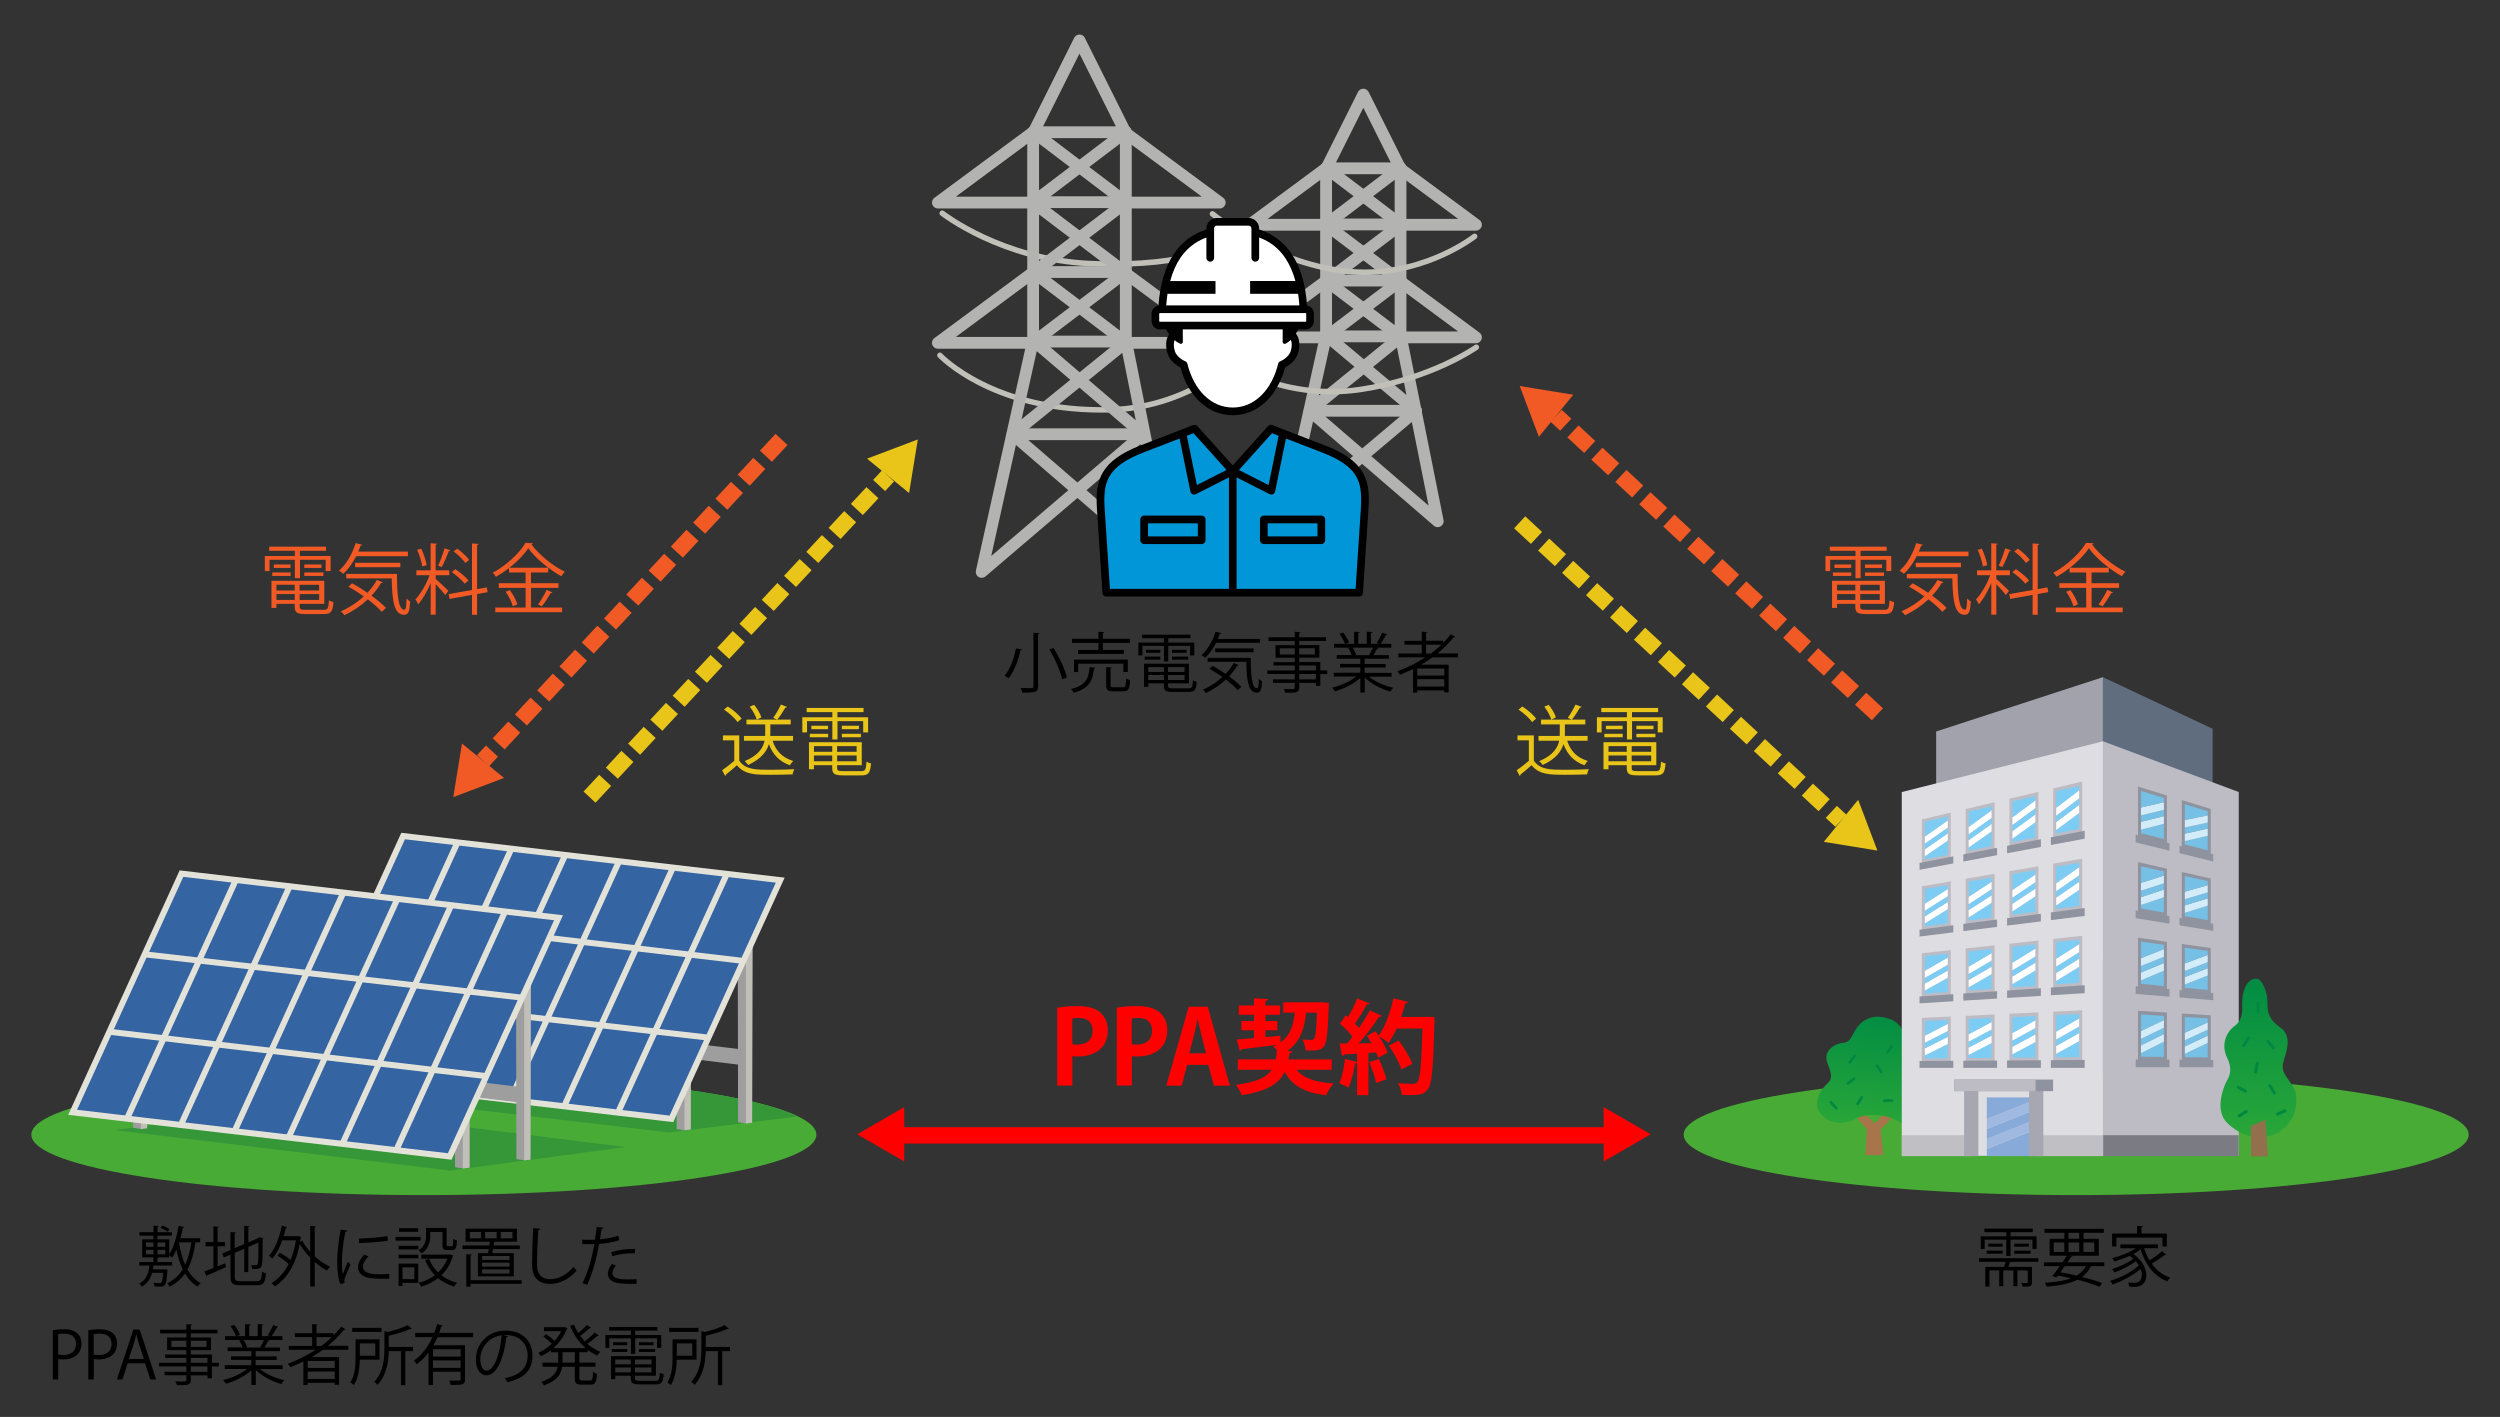 <?xml version="1.0" encoding="utf-8"?>
<!-- Generator: Adobe Illustrator 26.5.0, SVG Export Plug-In . SVG Version: 6.00 Build 0)  -->
<svg version="1.1" id="レイヤー_1" xmlns="http://www.w3.org/2000/svg" xmlns:xlink="http://www.w3.org/1999/xlink" x="0px"
	 y="0px" viewBox="0 0 584.43 331.24" style="enable-background:new 0 0 584.43 331.24;" xml:space="preserve">
<rect x="0" y="0" width="584.43" height="331.24" fill="#333333" stroke="none"/>
<style type="text/css">
	.st0{fill:#C0C0B9;}
	.st1{fill:#B3B3B2;}
	.st2{fill:#48AB35;}
	.st3{fill:#369739;}
	.st4{fill:#9D9E9D;}
	.st5{fill:#3464A1;}
	.st6{fill:#E3E2D9;}
	.st7{fill:#A8744A;}
	.st8{fill:url(#SVGID_00000040564930586684540050000014150798653430461575_);}
	.st9{fill:none;stroke:#008842;stroke-width:0.633;stroke-linecap:round;stroke-linejoin:round;}
	.st10{fill:#606D7F;}
	.st11{fill:#A1A2AC;}
	.st12{fill:#BDBCC4;}
	.st13{fill:#DEDDE1;}
	.st14{fill:#8F939F;}
	.st15{fill:#7DCCF3;}
	.st16{fill:#FFFFFF;}
	.st17{fill:#75C0E4;}
	.st18{fill:#D2ECFA;}
	.st19{fill:#C0BFC4;}
	.st20{fill:#7A7B83;}
	.st21{fill:#87AAD9;}
	.st22{fill:#A0B9E0;}
	.st23{fill:#A7A7B1;}
	.st24{fill:url(#SVGID_00000167383046273792675240000010608097504338055573_);}
	.st25{fill:#92704C;}
	.st26{fill:none;stroke:#008842;stroke-width:0.705;stroke-linecap:round;stroke-linejoin:round;}
	.st27{fill:#0096D8;}
	.st28{fill:#F15A24;}
	.st29{fill:#E8C518;}
	.st30{fill:#FF0000;}
	.st31{fill:none;stroke:#FF0000;stroke-width:3.825;stroke-miterlimit:10;}
	.st32{fill:none;stroke:#F15A24;stroke-width:3.825;stroke-miterlimit:10;stroke-dasharray:5.355,2.295;}
	.st33{fill:none;stroke:#E8C518;stroke-width:3.825;stroke-miterlimit:10;stroke-dasharray:5.355,2.295;}
</style>
<g>
	<g>
		<path class="st0" d="M260.16,62.38c-1.69,0-3.46-0.04-5.32-0.12c-20.88-0.91-34.84-11.8-34.98-11.91c-0.27-0.22-0.32-0.62-0.1-0.9
			c0.22-0.28,0.63-0.33,0.91-0.11c0.13,0.11,13.79,10.74,34.23,11.63c23.76,1.03,32.83-5.22,32.92-5.29
			c0.29-0.21,0.69-0.14,0.9,0.15c0.21,0.29,0.14,0.69-0.15,0.9C288.21,56.98,280.39,62.38,260.16,62.38z"/>
		<path class="st0" d="M257.53,96.46c-26.08,0-38.16-12.84-38.28-12.97c-0.24-0.26-0.22-0.67,0.04-0.91
			c0.26-0.24,0.67-0.22,0.91,0.04c0.12,0.13,12.36,13.11,38.98,12.54c20.25-0.42,32.43-14.14,32.55-14.28
			c0.23-0.27,0.64-0.3,0.91-0.06c0.27,0.23,0.3,0.64,0.06,0.91c-0.12,0.14-12.67,14.29-33.49,14.72
			C258.65,96.46,258.09,96.46,257.53,96.46z"/>
		<g>
			<defs>
				<ellipse id="SVGID_1_" cx="282.83" cy="128.02" rx="91.76" ry="14.12"/>
			</defs>
			<clipPath id="SVGID_00000133521111421788575490000015011942496513386670_">
				<use xlink:href="#SVGID_1_"  style="overflow:visible;"/>
			</clipPath>
		</g>
		<path class="st1" d="M285.14,48.74h-21.96c-0.76,0-1.38-0.62-1.38-1.38c0-0.76,0.62-1.38,1.38-1.38h17.77l-18.59-13.76
			c-0.61-0.45-0.74-1.32-0.29-1.93c0.45-0.61,1.32-0.74,1.93-0.29l21.96,16.24c0.48,0.35,0.68,0.98,0.49,1.54
			C286.26,48.35,285.74,48.74,285.14,48.74z"/>
		<path class="st1" d="M285.14,81.53h-21.96c-0.76,0-1.38-0.62-1.38-1.38c0-0.76,0.62-1.38,1.38-1.38h17.77l-18.59-13.76
			c-0.61-0.45-0.74-1.32-0.29-1.93c0.45-0.61,1.32-0.74,1.93-0.29l21.96,16.25c0.48,0.35,0.68,0.98,0.49,1.54
			C286.26,81.15,285.74,81.53,285.14,81.53z"/>
		<path class="st1" d="M241.21,48.74h-21.96c-0.59,0-1.12-0.38-1.31-0.95c-0.19-0.56,0.01-1.19,0.49-1.54L240.39,30
			c0.61-0.46,1.48-0.33,1.93,0.29c0.45,0.61,0.32,1.48-0.29,1.93l-18.59,13.76h17.77c0.76,0,1.38,0.62,1.38,1.38
			C242.59,48.12,241.98,48.74,241.21,48.74z"/>
		<path class="st1" d="M241.21,81.53h-21.96c-0.59,0-1.12-0.38-1.31-0.95c-0.19-0.56,0.01-1.19,0.49-1.54l21.96-16.25
			c0.61-0.46,1.48-0.32,1.93,0.29c0.45,0.61,0.32,1.48-0.29,1.93l-18.59,13.76h17.77c0.76,0,1.38,0.62,1.38,1.38
			C242.59,80.91,241.98,81.53,241.21,81.53z"/>
		<path class="st1" d="M263.18,32.29h-21.66c-0.76,0-1.38-0.62-1.38-1.38c0-0.76,0.62-1.38,1.38-1.38h21.66
			c0.76,0,1.38,0.62,1.38,1.38C264.55,31.67,263.94,32.29,263.18,32.29z"/>
		<path class="st1" d="M263.18,48.64h-21.66c-0.76,0-1.38-0.62-1.38-1.38c0-0.76,0.62-1.38,1.38-1.38h21.66
			c0.76,0,1.38,0.62,1.38,1.38C264.55,48.02,263.94,48.64,263.18,48.64z"/>
		<path class="st1" d="M263.18,64.98h-21.66c-0.76,0-1.38-0.62-1.38-1.38c0-0.76,0.62-1.38,1.38-1.38h21.66
			c0.76,0,1.38,0.62,1.38,1.38C264.55,64.37,263.94,64.98,263.18,64.98z"/>
		<path class="st1" d="M241.52,48.64c-0.42,0-0.83-0.19-1.1-0.55c-0.46-0.61-0.34-1.47,0.27-1.93l21.66-16.45
			c0.61-0.46,1.47-0.34,1.93,0.27c0.46,0.61,0.34,1.47-0.26,1.93l-21.67,16.45C242.1,48.54,241.81,48.64,241.52,48.64z"/>
		<path class="st1" d="M241.52,65.18c-0.42,0-0.83-0.19-1.1-0.55c-0.46-0.61-0.34-1.47,0.27-1.93l21.66-16.45
			c0.61-0.46,1.47-0.34,1.93,0.27c0.46,0.61,0.34,1.47-0.26,1.93L242.35,64.9C242.1,65.09,241.81,65.18,241.52,65.18z"/>
		<path class="st1" d="M263.18,48.64c-0.29,0-0.58-0.09-0.83-0.28l-21.66-16.45c-0.61-0.46-0.73-1.33-0.27-1.93
			c0.46-0.61,1.32-0.73,1.93-0.27l21.67,16.45c0.61,0.46,0.72,1.33,0.26,1.93C264.01,48.45,263.59,48.64,263.18,48.64z"/>
		<path class="st1" d="M263.18,65.18c-0.29,0-0.58-0.09-0.83-0.28l-21.66-16.45c-0.61-0.46-0.73-1.33-0.27-1.93
			c0.46-0.61,1.32-0.73,1.93-0.27l21.67,16.45c0.61,0.46,0.72,1.33,0.26,1.93C264.01,64.99,263.59,65.18,263.18,65.18z"/>
		<path class="st1" d="M263.18,81.23h-21.66c-0.76,0-1.38-0.62-1.38-1.38c0-0.76,0.62-1.38,1.38-1.38h21.66
			c0.76,0,1.38,0.62,1.38,1.38C264.55,80.61,263.94,81.23,263.18,81.23z"/>
		<path class="st1" d="M241.52,81.43c-0.42,0-0.83-0.19-1.1-0.55c-0.46-0.61-0.34-1.47,0.27-1.93l21.66-16.45
			c0.61-0.46,1.47-0.34,1.93,0.27c0.46,0.61,0.34,1.47-0.26,1.93l-21.67,16.45C242.1,81.34,241.81,81.43,241.52,81.43z"/>
		<path class="st1" d="M229.48,135.08c-0.24,0-0.49-0.07-0.71-0.2c-0.51-0.3-0.76-0.9-0.63-1.48l12-54.01V63.62
			c0-0.01,0-0.02,0-0.03V31.11c0-0.21,0.05-0.43,0.15-0.62l10.83-21.66c0.23-0.47,0.71-0.76,1.24-0.76c0.52,0,1,0.3,1.23,0.76
			l10.83,21.66c0.1,0.19,0.15,0.4,0.15,0.62v48.3l10.8,54.02c0.11,0.58-0.15,1.17-0.66,1.46c-0.5,0.3-1.15,0.24-1.6-0.15
			l-21.24-18.33l-21.48,18.34C230.12,134.97,229.8,135.08,229.48,135.08z M253.99,114.6l17.88,15.43l-5.24-26.21L253.99,114.6z
			 M237.49,104.02l-5.77,25.96l18.02-15.38L237.49,104.02z M238.85,101.55l13.02,11.24l13.21-11.27l-12.74-10.9L238.85,101.55z
			 M254.52,88.85l10.99,9.4l-3.15-15.76L254.52,88.85z M242.36,82.09l-3.54,15.92l11.38-9.22L242.36,82.09z M242.9,78.91l9.48,8.11
			l8.56-6.94l-18.05-13.7V78.91z M242.9,62.92l18.9,14.35V31.44l-9.45-18.9l-9.45,18.9V62.92z"/>
		<path class="st1" d="M267.2,102.89h-30.5c-0.76,0-1.38-0.62-1.38-1.38s0.62-1.38,1.38-1.38h30.5c0.76,0,1.38,0.62,1.38,1.38
			S267.96,102.89,267.2,102.89z"/>
		<path class="st1" d="M345.04,53.92h-17.63c-0.76,0-1.38-0.62-1.38-1.38c0-0.76,0.62-1.38,1.38-1.38h13.45L326.59,40.6
			c-0.61-0.45-0.74-1.32-0.29-1.93c0.45-0.61,1.32-0.74,1.93-0.29l17.63,13.04c0.48,0.35,0.68,0.97,0.49,1.54
			C346.16,53.54,345.63,53.92,345.04,53.92z"/>
		<path class="st1" d="M345.04,80.25h-17.63c-0.76,0-1.38-0.62-1.38-1.38c0-0.76,0.62-1.38,1.38-1.38h13.45l-14.27-10.55
			c-0.61-0.45-0.74-1.32-0.29-1.93c0.45-0.61,1.32-0.74,1.93-0.29l17.63,13.04c0.48,0.35,0.68,0.97,0.49,1.54
			C346.16,79.87,345.63,80.25,345.04,80.25z"/>
		<path class="st1" d="M309.77,53.92h-17.63c-0.6,0-1.12-0.38-1.31-0.95c-0.19-0.57,0.01-1.19,0.49-1.54l17.63-13.04
			c0.61-0.46,1.48-0.33,1.93,0.29c0.45,0.61,0.33,1.48-0.29,1.93l-14.27,10.56h13.45c0.76,0,1.38,0.62,1.38,1.38
			C311.15,53.3,310.54,53.92,309.77,53.92z"/>
		<path class="st1" d="M309.77,80.25h-17.63c-0.6,0-1.12-0.38-1.31-0.95c-0.19-0.57,0.01-1.19,0.49-1.54l17.63-13.04
			c0.61-0.46,1.48-0.32,1.93,0.29c0.45,0.61,0.33,1.48-0.29,1.93l-14.27,10.55h13.45c0.76,0,1.38,0.62,1.38,1.38
			C311.15,79.63,310.54,80.25,309.77,80.25z"/>
		<path class="st1" d="M327.41,40.72h-17.39c-0.76,0-1.38-0.62-1.38-1.38c0-0.76,0.62-1.38,1.38-1.38h17.39
			c0.76,0,1.38,0.62,1.38,1.38C328.79,40.1,328.17,40.72,327.41,40.72z"/>
		<path class="st1" d="M327.41,53.84h-17.39c-0.76,0-1.38-0.62-1.38-1.38c0-0.76,0.62-1.38,1.38-1.38h17.39
			c0.76,0,1.38,0.62,1.38,1.38C328.79,53.22,328.17,53.84,327.41,53.84z"/>
		<path class="st1" d="M327.41,66.96h-17.39c-0.76,0-1.38-0.62-1.38-1.38c0-0.76,0.62-1.38,1.38-1.38h17.39
			c0.76,0,1.38,0.62,1.38,1.38C328.79,66.35,328.17,66.96,327.41,66.96z"/>
		<path class="st1" d="M310.02,53.84c-0.42,0-0.83-0.19-1.1-0.55c-0.46-0.61-0.34-1.47,0.26-1.93l17.4-13.2
			c0.61-0.46,1.47-0.34,1.93,0.27c0.46,0.61,0.34,1.47-0.26,1.93l-17.39,13.2C310.6,53.75,310.31,53.84,310.02,53.84z"/>
		<path class="st1" d="M310.02,67.12c-0.42,0-0.83-0.19-1.1-0.55c-0.46-0.61-0.34-1.47,0.26-1.93l17.4-13.2
			c0.61-0.46,1.47-0.34,1.93,0.27c0.46,0.61,0.34,1.47-0.26,1.93l-17.39,13.2C310.6,67.03,310.31,67.12,310.02,67.12z"/>
		<path class="st1" d="M327.41,53.84c-0.29,0-0.58-0.09-0.83-0.28l-17.4-13.2c-0.61-0.46-0.72-1.33-0.26-1.93
			c0.46-0.61,1.32-0.73,1.93-0.27l17.39,13.2c0.61,0.46,0.72,1.33,0.26,1.93C328.24,53.65,327.82,53.84,327.41,53.84z"/>
		<path class="st1" d="M327.41,67.12c-0.29,0-0.58-0.09-0.83-0.28l-17.4-13.2c-0.61-0.46-0.72-1.33-0.26-1.93
			c0.46-0.61,1.32-0.73,1.93-0.27l17.39,13.2c0.61,0.46,0.72,1.33,0.26,1.93C328.24,66.94,327.82,67.12,327.41,67.12z"/>
		<path class="st1" d="M327.41,80.01h-17.39c-0.76,0-1.38-0.62-1.38-1.38c0-0.76,0.62-1.38,1.38-1.38h17.39
			c0.76,0,1.38,0.62,1.38,1.38C328.79,79.39,328.17,80.01,327.41,80.01z"/>
		<path class="st1" d="M310.02,80.17c-0.42,0-0.83-0.19-1.1-0.54c-0.46-0.61-0.34-1.47,0.26-1.94l17.4-13.2
			c0.61-0.46,1.47-0.34,1.93,0.27c0.46,0.61,0.34,1.47-0.26,1.93l-17.39,13.2C310.6,80.08,310.31,80.17,310.02,80.17z"/>
		<path class="st1" d="M336.1,123.24c-0.32,0-0.64-0.11-0.9-0.33l-16.77-14.47l-17.19,14.48c-0.45,0.38-1.1,0.43-1.61,0.13
			c-0.5-0.31-0.76-0.9-0.63-1.48l9.62-43.33V65.6c0-0.01,0-0.02,0-0.03V39.5c0-0.21,0.05-0.43,0.15-0.62l8.7-17.39
			c0.23-0.47,0.71-0.76,1.23-0.76c0.52,0,1,0.3,1.24,0.76l8.7,17.39c0.1,0.19,0.14,0.4,0.14,0.62v38.75l3.41,17.02
			c0.14,0.22,0.22,0.48,0.22,0.75c0,0.08-0.01,0.16-0.02,0.24l5.07,25.33c0.12,0.58-0.15,1.17-0.66,1.46
			C336.58,123.18,336.34,123.24,336.1,123.24z M320.57,106.64l13.39,11.56l-3.91-19.55L320.57,106.64z M306.95,98.53l-4.37,19.65
			l13.73-11.57L306.95,98.53z M308.3,96.05l10.15,8.76l10.43-8.79l-10.1-8.47L308.3,96.05z M310.87,80.9l-2.58,11.6l8.34-6.76
			L310.87,80.9z M320.97,85.78l7.82,6.56l-2.22-11.1L320.97,85.78z M311.39,77.74l7.43,6.23l6.35-5.15l-13.78-10.46V77.74z
			 M311.39,64.9l14.64,11.11V39.82l-7.32-14.63l-7.32,14.63V64.9z"/>
		<path class="st1" d="M331.03,97.4h-24.88c-0.76,0-1.38-0.62-1.38-1.38c0-0.76,0.62-1.38,1.38-1.38h24.88
			c0.76,0,1.38,0.62,1.38,1.38C332.41,96.78,331.79,97.4,331.03,97.4z"/>
		<path class="st0" d="M311.23,92.2c-16.08,0-26.99-8.34-27.11-8.44c-0.28-0.22-0.33-0.62-0.11-0.9c0.22-0.28,0.62-0.33,0.9-0.11
			c0.13,0.1,13.81,10.54,33.04,7.66c16.46-2.47,26.7-9.69,26.8-9.76c0.29-0.21,0.69-0.14,0.9,0.15c0.21,0.29,0.14,0.69-0.15,0.9
			c-0.11,0.07-10.58,7.47-27.37,9.99C315.75,92.04,313.44,92.2,311.23,92.2z"/>
		<path class="st0" d="M319.03,64.29c-1.6,0-3.26-0.1-4.95-0.3c-17.73-2.16-30.92-13.4-31.06-13.51c-0.27-0.23-0.3-0.64-0.07-0.91
			c0.24-0.27,0.64-0.3,0.91-0.07c0.13,0.11,13.04,11.1,30.37,13.21c17.27,2.1,29.97-7.86,30.09-7.96c0.28-0.22,0.68-0.18,0.91,0.1
			c0.22,0.28,0.18,0.68-0.1,0.91C345.01,55.85,334.26,64.29,319.03,64.29z"/>
	</g>
	<path class="st2" d="M7.33,265.26c0,7.8,41.08,14.12,91.76,14.12c50.67,0,91.76-6.32,91.76-14.12c0-7.8-41.08-14.12-91.76-14.12
		C48.41,251.14,7.33,257.46,7.33,265.26z"/>
	<path class="st2" d="M393.59,265.26c0,7.8,41.08,14.12,91.76,14.12c50.67,0,91.76-6.32,91.76-14.12c0-7.8-41.08-14.12-91.76-14.12
		C434.67,251.14,393.59,257.46,393.59,265.26z"/>
	<path class="st3" d="M156.37,264.74l-69.22-8.14l12.13-5.45c40.89,0.01,75.48,4.14,87.24,9.84L156.37,264.74z"/>
	<polygon class="st3" points="68.22,258.35 26.84,264.19 105.2,273.65 146.14,268.15 	"/>
	<g>
		<polygon class="st4" points="172.54,262.33 174.37,262.63 175.82,262.43 175.88,215.05 172.46,214.65 		"/>
		<polygon class="st4" points="162.57,247.66 173.65,249.01 174,245.4 162.91,244.05 		"/>
		<polygon class="st0" points="175.93,214.23 174.37,214.23 174.37,262.65 175.82,262.45 		"/>
		<polygon class="st4" points="158.19,263.94 160.02,264.24 161.47,263.99 161.52,216.54 158.11,216.14 		"/>
		<polygon class="st0" points="161.58,215.72 160.02,215.72 160.02,264.22 161.47,264.02 		"/>
		<polygon class="st4" points="79.43,255.23 81.26,255.53 82.71,255.33 82.77,231.5 79.35,231.1 		"/>
		<polygon class="st0" points="82.82,230.68 81.26,230.68 81.26,255.53 82.71,255.33 		"/>
		<g>
			<polygon class="st5" points="68.8,251.24 156.96,261.56 182.4,205.76 94.25,195.45 			"/>
			<path class="st6" d="M67.76,251.83l25.84-56.68l0.21-0.47l89.62,10.49l-25.84,56.68l-0.21,0.47L67.76,251.83z M94.67,196.2
				l-24.83,54.45l86.69,10.15l24.83-54.46L94.67,196.2z"/>
		</g>
		
			<rect x="129.14" y="175.3" transform="matrix(0.117 -0.993 0.993 0.117 -103.262 322.718)" class="st6" width="1.4" height="88.26"/>
		
			<rect x="120.78" y="193.28" transform="matrix(0.114 -0.993 0.993 0.114 -128.347 331.041)" class="st6" width="1.4" height="88.44"/>
		
			<rect x="126.41" y="231.64" transform="matrix(0.415 -0.91 0.91 0.415 -119.5 278.866)" class="st6" width="61.32" height="1.41"/>
		
			<rect x="113.82" y="230.17" transform="matrix(0.415 -0.91 0.91 0.415 -125.526 266.547)" class="st6" width="61.32" height="1.4"/>
		
			<rect x="101.23" y="228.69" transform="matrix(0.415 -0.91 0.91 0.415 -131.551 254.227)" class="st6" width="61.33" height="1.4"/>
		
			<rect x="88.64" y="227.22" transform="matrix(0.415 -0.91 0.91 0.415 -137.577 241.914)" class="st6" width="61.33" height="1.4"/>
		
			<rect x="76.05" y="225.75" transform="matrix(0.415 -0.91 0.91 0.415 -143.603 229.609)" class="st6" width="61.33" height="1.4"/>
		
			<rect x="63.46" y="224.27" transform="matrix(0.415 -0.91 0.91 0.415 -149.63 217.282)" class="st6" width="61.32" height="1.41"/>
	</g>
	<g>
		<polygon class="st4" points="120.72,270.96 122.55,271.26 123.99,271.06 124.05,223.83 120.63,223.43 		"/>
		<polygon class="st4" points="110.74,256.44 121.83,257.79 122.17,254.18 111.09,252.84 		"/>
		<polygon class="st0" points="124.11,223.01 122.55,223.01 122.55,271.27 123.99,271.07 		"/>
		<polygon class="st4" points="106.37,272.84 108.19,273.14 109.76,272.94 109.76,225.43 106.28,225.03 		"/>
		<polygon class="st0" points="109.76,224.61 108.19,224.61 108.19,273.17 109.76,272.97 		"/>
		<polygon class="st4" points="31.12,263.63 32.95,263.93 34.39,263.73 34.45,239.9 31.03,239.5 		"/>
		<polygon class="st0" points="34.51,239.08 32.95,239.08 32.95,263.93 34.39,263.73 		"/>
		<g>
			<polygon class="st5" points="16.98,260.03 105.13,270.35 130.57,214.55 42.42,204.23 			"/>
			<path class="st6" d="M15.94,260.62l25.84-56.68l0.21-0.47l89.62,10.49l-25.84,56.68l-0.21,0.47L15.94,260.62z M42.85,204.99
				l-24.83,54.45l86.68,10.15l24.83-54.46L42.85,204.99z"/>
		</g>
		
			<rect x="77.32" y="184.08" transform="matrix(0.114 -0.993 0.993 0.114 -157.619 279.614)" class="st6" width="1.4" height="88.26"/>
		<polygon class="st6" points="113.43,252.25 113.6,250.85 25.81,240.53 25.65,241.92 		"/>
		
			<rect x="74.58" y="240.43" transform="matrix(0.415 -0.91 0.91 0.415 -157.818 236.83)" class="st6" width="61.33" height="1.4"/>
		
			<rect x="61.99" y="238.95" transform="matrix(0.415 -0.91 0.91 0.415 -163.843 224.531)" class="st6" width="61.33" height="1.4"/>
		
			<rect x="49.4" y="237.48" transform="matrix(0.415 -0.91 0.91 0.415 -169.87 212.217)" class="st6" width="61.33" height="1.4"/>
		<polygon class="st6" points="55.39,264.9 80.84,209.1 79.56,208.52 54.11,264.32 		"/>
		
			<rect x="24.22" y="234.53" transform="matrix(0.415 -0.91 0.91 0.415 -181.923 187.589)" class="st6" width="61.32" height="1.4"/>
		
			<rect x="11.63" y="233.06" transform="matrix(0.415 -0.91 0.91 0.415 -187.949 175.269)" class="st6" width="61.32" height="1.41"/>
	</g>
	<g>
		<g>
			<g>
				<polygon class="st7" points="432.16,259.07 436.41,263.95 436.09,270.03 440.27,270.03 439.63,264.14 443.44,260.08 
					441.7,258.94 438.28,262.62 433.81,258.31 				"/>
				
					<linearGradient id="SVGID_00000064336649818287510020000014862001300838744724_" gradientUnits="userSpaceOnUse" x1="-2056.374" y1="-336.093" x2="-2056.374" y2="-660.132" gradientTransform="matrix(0.085 8.900000e-03 -8.900000e-03 0.085 609.045 311.02)">
					<stop  offset="0" style="stop-color:#2AA738"/>
					<stop  offset="1" style="stop-color:#008C43"/>
				</linearGradient>
				<path style="fill:url(#SVGID_00000064336649818287510020000014862001300838744724_);" d="M445.04,243.61c0,0,0.81-4.09-3.54-5.5
					c-4.34-1.41-6.69,0.92-7.73,2.63c-1.04,1.71-1.26,2.92-2.9,3.04c-1.64,0.12-4.95,1.68-3.58,4.97c1.37,3.3,0.64,3.89-0.31,4.74
					c-0.95,0.86-3.72,4.48-1.13,7.14c2.59,2.66,6.19,1.99,8.13,0.85c1.93-1.13,6.63-1.31,10.05,0.77c3.41,2.08,7.22-1.15,7.91-3.47
					c0.73-2.47,1.41-6.54-3.29-9.04C444.59,247.6,444.77,245.31,445.04,243.61z"/>
			</g>
			<line class="st9" x1="428.03" y1="257.71" x2="429.27" y2="259.04"/>
			<line class="st9" x1="435.23" y1="256.51" x2="434.27" y2="258.06"/>
			<line class="st9" x1="440.49" y1="257.33" x2="442.3" y2="257.26"/>
			<line class="st9" x1="447.79" y1="259.66" x2="449.31" y2="258.68"/>
			<line class="st9" x1="445.36" y1="252.6" x2="445.68" y2="254.39"/>
			<line class="st9" x1="433.4" y1="252.18" x2="431.97" y2="253.29"/>
			<line class="st9" x1="438.8" y1="249.1" x2="439.79" y2="250.62"/>
			<line class="st9" x1="433.52" y1="246.87" x2="432.44" y2="248.33"/>
			<line class="st9" x1="442.27" y1="244.58" x2="441.19" y2="246.04"/>
		</g>
		<g>
			<polygon class="st10" points="517.25,170.37 517.25,226.52 491.6,224.02 491.6,158.3 			"/>
		</g>
		<g>
			<polygon class="st11" points="452.62,171 452.62,227.14 491.6,224.02 491.6,158.3 			"/>
		</g>
		<g>
			<polygon class="st12" points="523.36,185.16 523.36,270.2 491.61,270.2 491.61,173.29 			"/>
		</g>
		<g>
			<polygon class="st13" points="444.58,185.16 444.58,270.2 491.61,270.2 491.61,173.29 			"/>
		</g>
		<g>
			<g>
				<polygon class="st12" points="456.04,200.9 456.04,189.95 449.27,191.55 449.27,202.2 				"/>
			</g>
			<g>
				<polygon class="st14" points="456.63,201.84 456.63,200.19 448.73,201.73 448.73,203.33 				"/>
			</g>
			<g>
				<g>
					<polygon class="st15" points="449.98,200.9 455.33,199.84 455.33,196.5 449.98,200.16 					"/>
				</g>
				<g>
					<polygon class="st16" points="449.98,200.16 455.33,196.5 455.33,194.84 449.98,198.54 					"/>
				</g>
				<g>
					<polygon class="st15" points="449.98,197.18 449.98,198.54 455.33,194.84 455.33,193.46 					"/>
				</g>
				<g>
					<polygon class="st16" points="455.33,191.8 449.98,195.56 449.98,197.18 455.33,193.46 					"/>
				</g>
				<g>
					<polygon class="st15" points="455.33,190.87 449.98,192.11 449.98,195.56 455.33,191.8 					"/>
				</g>
			</g>
		</g>
		<g>
			<g>
				<polygon class="st12" points="466.28,198.93 466.28,187.54 459.51,189.14 459.51,200.23 				"/>
			</g>
			<g>
				<polygon class="st14" points="466.86,199.91 466.86,198.19 458.97,199.73 458.97,201.4 				"/>
			</g>
			<g>
				<g>
					<polygon class="st15" points="460.22,198.88 465.57,197.82 465.57,194.35 460.22,198.11 					"/>
				</g>
				<g>
					<polygon class="st16" points="460.22,198.11 465.57,194.35 465.57,192.62 460.22,196.42 					"/>
				</g>
				<g>
					<polygon class="st15" points="460.22,195.01 460.22,196.42 465.57,192.62 465.57,191.18 					"/>
				</g>
				<g>
					<polygon class="st16" points="465.57,189.45 460.22,193.31 460.22,195.01 465.57,191.18 					"/>
				</g>
				<g>
					<polygon class="st15" points="465.57,188.48 460.22,189.73 460.22,193.31 465.57,189.45 					"/>
				</g>
			</g>
		</g>
		<g>
			<g>
				<polygon class="st12" points="476.52,196.95 476.52,185.12 469.74,186.72 469.74,198.26 				"/>
			</g>
			<g>
				<polygon class="st14" points="477.1,197.99 477.1,196.19 469.2,197.73 469.2,199.47 				"/>
			</g>
			<g>
				<g>
					<polygon class="st15" points="470.45,196.86 475.81,195.8 475.81,192.19 470.45,196.06 					"/>
				</g>
				<g>
					<polygon class="st16" points="470.45,196.06 475.81,192.19 475.81,190.4 470.45,194.3 					"/>
				</g>
				<g>
					<polygon class="st15" points="470.45,192.83 470.45,194.3 475.81,190.4 475.81,188.9 					"/>
				</g>
				<g>
					<polygon class="st16" points="475.81,187.1 470.45,191.07 470.45,192.83 475.81,188.9 					"/>
				</g>
				<g>
					<polygon class="st15" points="475.81,186.1 470.45,187.34 470.45,191.07 475.81,187.1 					"/>
				</g>
			</g>
		</g>
		<g>
			<g>
				<polygon class="st12" points="486.75,194.98 486.75,182.71 479.98,184.31 479.98,196.29 				"/>
			</g>
			<g>
				<polygon class="st14" points="487.34,196.06 487.34,194.2 479.44,195.74 479.44,197.54 				"/>
			</g>
			<g>
				<g>
					<polygon class="st15" points="480.69,194.84 486.04,193.78 486.04,190.04 480.69,194.01 					"/>
				</g>
				<g>
					<polygon class="st16" points="480.69,194.01 486.04,190.04 486.04,188.17 480.69,192.18 					"/>
				</g>
				<g>
					<polygon class="st15" points="480.69,190.66 480.69,192.18 486.04,188.17 486.04,186.62 					"/>
				</g>
				<g>
					<polygon class="st16" points="486.04,184.76 480.69,188.83 480.69,190.66 486.04,186.62 					"/>
				</g>
				<g>
					<polygon class="st15" points="486.04,183.71 480.69,184.96 480.69,188.83 486.04,184.76 					"/>
				</g>
			</g>
		</g>
		<g>
			<g>
				<polygon class="st12" points="456.04,216.97 456.04,206.03 449.27,207.19 449.27,217.85 				"/>
			</g>
			<g>
				<polygon class="st14" points="456.63,217.96 456.63,216.3 448.73,217.34 448.73,218.94 				"/>
			</g>
			<g>
				<g>
					<polygon class="st15" points="449.98,216.59 455.33,215.87 455.33,212.53 449.98,215.85 					"/>
				</g>
				<g>
					<polygon class="st16" points="449.98,215.85 455.33,212.53 455.33,210.87 449.98,214.23 					"/>
				</g>
				<g>
					<polygon class="st15" points="449.98,212.87 449.98,214.23 455.33,210.87 455.33,209.49 					"/>
				</g>
				<g>
					<polygon class="st16" points="455.33,207.83 449.98,211.25 449.98,212.87 455.33,209.49 					"/>
				</g>
				<g>
					<polygon class="st15" points="455.33,206.89 449.98,207.8 449.98,211.25 455.33,207.83 					"/>
				</g>
			</g>
		</g>
		<g>
			<g>
				<polygon class="st12" points="466.28,215.65 466.28,204.26 459.51,205.43 459.51,216.52 				"/>
			</g>
			<g>
				<polygon class="st14" points="466.86,216.68 466.86,214.95 458.97,215.99 458.97,217.66 				"/>
			</g>
			<g>
				<g>
					<polygon class="st15" points="460.22,215.22 465.57,214.5 465.57,211.03 460.22,214.45 					"/>
				</g>
				<g>
					<polygon class="st16" points="460.22,214.45 465.57,211.03 465.57,209.3 460.22,212.76 					"/>
				</g>
				<g>
					<polygon class="st15" points="460.22,211.35 460.22,212.76 465.57,209.3 465.57,207.86 					"/>
				</g>
				<g>
					<polygon class="st16" points="465.57,206.13 460.22,209.65 460.22,211.35 465.57,207.86 					"/>
				</g>
				<g>
					<polygon class="st15" points="465.57,205.16 460.22,206.07 460.22,209.65 465.57,206.13 					"/>
				</g>
			</g>
		</g>
		<g>
			<g>
				<polygon class="st12" points="476.52,214.33 476.52,202.5 469.74,203.67 469.74,215.2 				"/>
			</g>
			<g>
				<polygon class="st14" points="477.1,215.4 477.1,213.61 469.2,214.64 469.2,216.38 				"/>
			</g>
			<g>
				<g>
					<polygon class="st15" points="470.45,213.85 475.81,213.13 475.81,209.52 470.45,213.05 					"/>
				</g>
				<g>
					<polygon class="st16" points="470.45,213.05 475.81,209.52 475.81,207.73 470.45,211.29 					"/>
				</g>
				<g>
					<polygon class="st15" points="470.45,209.82 470.45,211.29 475.81,207.73 475.81,206.23 					"/>
				</g>
				<g>
					<polygon class="st16" points="475.81,204.43 470.45,208.06 470.45,209.82 475.81,206.23 					"/>
				</g>
				<g>
					<polygon class="st15" points="475.81,203.43 470.45,204.33 470.45,208.06 475.81,204.43 					"/>
				</g>
			</g>
		</g>
		<g>
			<g>
				<polygon class="st12" points="486.75,213.01 486.75,200.73 479.98,201.9 479.98,213.88 				"/>
			</g>
			<g>
				<polygon class="st14" points="487.34,214.12 487.34,212.26 479.44,213.3 479.44,215.1 				"/>
			</g>
			<g>
				<g>
					<polygon class="st15" points="480.69,212.48 486.04,211.76 486.04,208.02 480.69,211.65 					"/>
				</g>
				<g>
					<polygon class="st16" points="480.69,211.65 486.04,208.02 486.04,206.15 480.69,209.82 					"/>
				</g>
				<g>
					<polygon class="st15" points="480.69,208.3 480.69,209.82 486.04,206.15 486.04,204.6 					"/>
				</g>
				<g>
					<polygon class="st16" points="486.04,202.74 480.69,206.47 480.69,208.3 486.04,204.6 					"/>
				</g>
				<g>
					<polygon class="st15" points="486.04,201.69 480.69,202.6 480.69,206.47 486.04,202.74 					"/>
				</g>
			</g>
		</g>
		<g>
			<g>
				<polygon class="st12" points="456.04,233.05 456.04,222.1 449.27,222.84 449.27,233.49 				"/>
			</g>
			<g>
				<polygon class="st14" points="456.63,234.07 456.63,232.41 448.73,232.95 448.73,234.55 				"/>
			</g>
			<g>
				<g>
					<polygon class="st15" points="449.98,232.28 455.33,231.9 455.33,228.56 449.98,231.54 					"/>
				</g>
				<g>
					<polygon class="st16" points="449.98,231.54 455.33,228.56 455.33,226.9 449.98,229.92 					"/>
				</g>
				<g>
					<polygon class="st15" points="449.98,228.56 449.98,229.92 455.33,226.9 455.33,225.52 					"/>
				</g>
				<g>
					<polygon class="st16" points="455.33,223.86 449.98,226.93 449.98,228.56 455.33,225.52 					"/>
				</g>
				<g>
					<polygon class="st15" points="455.33,222.92 449.98,223.49 449.98,226.93 455.33,223.86 					"/>
				</g>
			</g>
		</g>
		<g>
			<g>
				<polygon class="st12" points="466.28,232.37 466.28,220.99 459.51,221.72 459.51,232.82 				"/>
			</g>
			<g>
				<polygon class="st14" points="466.86,233.44 466.86,231.71 458.97,232.25 458.97,233.92 				"/>
			</g>
			<g>
				<g>
					<polygon class="st15" points="460.22,231.56 465.57,231.18 465.57,227.71 460.22,230.79 					"/>
				</g>
				<g>
					<polygon class="st16" points="460.22,230.79 465.57,227.71 465.57,225.98 460.22,229.1 					"/>
				</g>
				<g>
					<polygon class="st15" points="460.22,227.69 460.22,229.1 465.57,225.98 465.57,224.54 					"/>
				</g>
				<g>
					<polygon class="st16" points="465.57,222.81 460.22,225.99 460.22,227.69 465.57,224.54 					"/>
				</g>
				<g>
					<polygon class="st15" points="465.57,221.84 460.22,222.41 460.22,225.99 465.57,222.81 					"/>
				</g>
			</g>
		</g>
		<g>
			<g>
				<polygon class="st12" points="476.52,231.7 476.52,219.87 469.74,220.61 469.74,232.15 				"/>
			</g>
			<g>
				<polygon class="st14" points="477.1,232.81 477.1,231.02 469.2,231.55 469.2,233.29 				"/>
			</g>
			<g>
				<g>
					<polygon class="st15" points="470.45,230.84 475.81,230.46 475.81,226.85 470.45,230.04 					"/>
				</g>
				<g>
					<polygon class="st16" points="470.45,230.04 475.81,226.85 475.81,225.06 470.45,228.28 					"/>
				</g>
				<g>
					<polygon class="st15" points="470.45,226.81 470.45,228.28 475.81,225.06 475.81,223.56 					"/>
				</g>
				<g>
					<polygon class="st16" points="475.81,221.76 470.45,225.05 470.45,226.81 475.81,223.56 					"/>
				</g>
				<g>
					<polygon class="st15" points="475.81,220.76 470.45,221.32 470.45,225.05 475.81,221.76 					"/>
				</g>
			</g>
		</g>
		<g>
			<g>
				<polygon class="st12" points="486.75,231.03 486.75,218.76 479.98,219.5 479.98,231.48 				"/>
			</g>
			<g>
				<polygon class="st14" points="487.34,232.18 487.34,230.32 479.44,230.86 479.44,232.66 				"/>
			</g>
			<g>
				<g>
					<polygon class="st15" points="480.69,230.12 486.04,229.74 486.04,226 480.69,229.29 					"/>
				</g>
				<g>
					<polygon class="st16" points="480.69,229.29 486.04,226 486.04,224.13 480.69,227.46 					"/>
				</g>
				<g>
					<polygon class="st15" points="480.69,225.94 480.69,227.46 486.04,224.13 486.04,222.58 					"/>
				</g>
				<g>
					<polygon class="st16" points="486.04,220.72 480.69,224.11 480.69,225.94 486.04,222.58 					"/>
				</g>
				<g>
					<polygon class="st15" points="486.04,219.67 480.69,220.24 480.69,224.11 486.04,220.72 					"/>
				</g>
			</g>
		</g>
		<g>
			<g>
				<polygon class="st12" points="456.04,248.58 456.04,237.64 449.27,237.96 449.27,248.61 				"/>
			</g>
			<g>
				<polygon class="st14" points="456.63,249.64 456.63,247.98 448.73,248.03 448.73,249.64 				"/>
			</g>
			<g>
				<g>
					<polygon class="st15" points="449.98,247.44 455.33,247.4 455.33,244.06 449.98,246.71 					"/>
				</g>
				<g>
					<polygon class="st16" points="449.98,246.71 455.33,244.06 455.33,242.4 449.98,245.08 					"/>
				</g>
				<g>
					<polygon class="st15" points="449.98,243.73 449.98,245.08 455.33,242.4 455.33,241.01 					"/>
				</g>
				<g>
					<polygon class="st16" points="455.33,239.35 449.98,242.1 449.98,243.73 455.33,241.01 					"/>
				</g>
				<g>
					<polygon class="st15" points="455.33,238.42 449.98,238.66 449.98,242.1 455.33,239.35 					"/>
				</g>
			</g>
		</g>
		<g>
			<g>
				<polygon class="st12" points="466.28,248.54 466.28,237.15 459.51,237.48 459.51,248.57 				"/>
			</g>
			<g>
				<polygon class="st14" points="466.86,249.64 466.86,247.92 458.97,247.97 458.97,249.64 				"/>
			</g>
			<g>
				<g>
					<polygon class="st15" points="460.22,247.35 465.57,247.31 465.57,243.83 460.22,246.59 					"/>
				</g>
				<g>
					<polygon class="st16" points="460.22,246.59 465.57,243.83 465.57,242.1 460.22,244.89 					"/>
				</g>
				<g>
					<polygon class="st15" points="460.22,243.48 460.22,244.89 465.57,242.1 465.57,240.66 					"/>
				</g>
				<g>
					<polygon class="st16" points="465.57,238.93 460.22,241.79 460.22,243.48 465.57,240.66 					"/>
				</g>
				<g>
					<polygon class="st15" points="465.57,237.96 460.22,238.2 460.22,241.79 465.57,238.93 					"/>
				</g>
			</g>
		</g>
		<g>
			<g>
				<polygon class="st12" points="476.52,248.5 476.52,236.67 469.74,236.99 469.74,248.53 				"/>
			</g>
			<g>
				<polygon class="st14" points="477.1,249.64 477.1,247.85 469.2,247.9 469.2,249.64 				"/>
			</g>
			<g>
				<g>
					<polygon class="st15" points="470.45,247.26 475.81,247.21 475.81,243.6 470.45,246.46 					"/>
				</g>
				<g>
					<polygon class="st16" points="470.45,246.46 475.81,243.6 475.81,241.81 470.45,244.7 					"/>
				</g>
				<g>
					<polygon class="st15" points="470.45,243.24 470.45,244.7 475.81,241.81 475.81,240.31 					"/>
				</g>
				<g>
					<polygon class="st16" points="475.81,238.52 470.45,241.48 470.45,243.24 475.81,240.31 					"/>
				</g>
				<g>
					<polygon class="st15" points="475.81,237.51 470.45,237.75 470.45,241.48 475.81,238.52 					"/>
				</g>
			</g>
		</g>
		<g>
			<g>
				<polygon class="st12" points="486.75,248.46 486.75,236.18 479.98,236.5 479.98,248.48 				"/>
			</g>
			<g>
				<polygon class="st14" points="487.34,249.64 487.34,247.78 479.44,247.83 479.44,249.64 				"/>
			</g>
			<g>
				<g>
					<polygon class="st15" points="480.69,247.17 486.04,247.12 486.04,243.38 480.69,246.34 					"/>
				</g>
				<g>
					<polygon class="st16" points="480.69,246.34 486.04,243.38 486.04,241.51 480.69,244.52 					"/>
				</g>
				<g>
					<polygon class="st15" points="480.69,242.99 480.69,244.52 486.04,241.51 486.04,239.96 					"/>
				</g>
				<g>
					<polygon class="st16" points="486.04,238.1 480.69,241.16 480.69,242.99 486.04,239.96 					"/>
				</g>
				<g>
					<polygon class="st15" points="486.04,237.05 480.69,237.29 480.69,241.16 486.04,238.1 					"/>
				</g>
			</g>
		</g>
		<g>
			<g>
				<polygon class="st14" points="506.57,197.61 506.57,185.96 499.8,183.87 499.8,195.9 				"/>
			</g>
			<g>
				<polygon class="st14" points="507.16,198.87 507.16,197.12 499.26,195.11 499.26,196.93 				"/>
			</g>
			<g>
				<g>
					<polygon class="st17" points="500.51,194.77 505.86,196.15 505.86,192.58 500.51,193.95 					"/>
				</g>
				<g>
					<polygon class="st18" points="500.51,193.95 505.86,192.58 505.86,190.8 500.51,192.12 					"/>
				</g>
				<g>
					<polygon class="st17" points="500.51,190.6 500.51,192.12 505.86,190.8 505.86,189.31 					"/>
				</g>
				<g>
					<polygon class="st18" points="505.86,187.54 500.51,188.77 500.51,190.6 505.86,189.31 					"/>
				</g>
				<g>
					<polygon class="st17" points="505.86,186.54 500.51,184.91 500.51,188.77 505.86,187.54 					"/>
				</g>
			</g>
		</g>
		<g>
			<g>
				<polygon class="st14" points="516.81,200.18 516.81,189.11 510.04,187.03 510.04,198.48 				"/>
			</g>
			<g>
				<polygon class="st14" points="517.39,201.4 517.39,199.73 509.5,197.72 509.5,199.45 				"/>
			</g>
			<g>
				<g>
					<polygon class="st17" points="510.75,197.41 516.1,198.79 516.1,195.39 510.75,196.62 					"/>
				</g>
				<g>
					<polygon class="st18" points="510.75,196.62 516.1,195.39 516.1,193.7 510.75,194.89 					"/>
				</g>
				<g>
					<polygon class="st17" points="510.75,193.44 510.75,194.89 516.1,193.7 516.1,192.29 					"/>
				</g>
				<g>
					<polygon class="st18" points="516.1,190.6 510.75,191.7 510.75,193.44 516.1,192.29 					"/>
				</g>
				<g>
					<polygon class="st17" points="516.1,189.65 510.75,188.02 510.75,191.7 516.1,190.6 					"/>
				</g>
			</g>
		</g>
		<g>
			<g>
				<polygon class="st14" points="506.57,214.72 506.57,203.07 499.8,201.54 499.8,213.57 				"/>
			</g>
			<g>
				<polygon class="st14" points="507.16,215.93 507.16,214.18 499.26,212.82 499.26,214.65 				"/>
			</g>
			<g>
				<g>
					<polygon class="st17" points="500.51,212.38 505.86,213.32 505.86,209.74 500.51,211.56 					"/>
				</g>
				<g>
					<polygon class="st18" points="500.51,211.56 505.86,209.74 505.86,207.97 500.51,209.73 					"/>
				</g>
				<g>
					<polygon class="st17" points="500.51,208.21 500.51,209.73 505.86,207.97 505.86,206.48 					"/>
				</g>
				<g>
					<polygon class="st18" points="505.86,204.7 500.51,206.39 500.51,208.21 505.86,206.48 					"/>
				</g>
				<g>
					<polygon class="st17" points="505.86,203.7 500.51,202.52 500.51,206.39 505.86,204.7 					"/>
				</g>
			</g>
		</g>
		<g>
			<g>
				<polygon class="st14" points="516.81,216.44 516.81,205.37 510.04,203.85 510.04,215.3 				"/>
			</g>
			<g>
				<polygon class="st14" points="517.39,217.61 517.39,215.94 509.5,214.58 509.5,216.32 				"/>
			</g>
			<g>
				<g>
					<polygon class="st17" points="510.75,214.17 516.1,215.11 516.1,211.71 510.75,213.39 					"/>
				</g>
				<g>
					<polygon class="st18" points="510.75,213.39 516.1,211.71 516.1,210.02 510.75,211.65 					"/>
				</g>
				<g>
					<polygon class="st17" points="510.75,210.2 510.75,211.65 516.1,210.02 516.1,208.61 					"/>
				</g>
				<g>
					<polygon class="st18" points="516.1,206.92 510.75,208.47 510.75,210.2 516.1,208.61 					"/>
				</g>
				<g>
					<polygon class="st17" points="516.1,205.97 510.75,204.79 510.75,208.47 516.1,206.92 					"/>
				</g>
			</g>
		</g>
		<g>
			<g>
				<polygon class="st14" points="506.57,231.82 506.57,220.17 499.8,219.21 499.8,231.24 				"/>
			</g>
			<g>
				<polygon class="st14" points="507.16,232.99 507.16,231.24 499.26,230.54 499.26,232.36 				"/>
			</g>
			<g>
				<g>
					<polygon class="st17" points="500.51,229.99 505.86,230.49 505.86,226.91 500.51,229.17 					"/>
				</g>
				<g>
					<polygon class="st18" points="500.51,229.17 505.86,226.91 505.86,225.13 500.51,227.34 					"/>
				</g>
				<g>
					<polygon class="st17" points="500.51,225.82 500.51,227.34 505.86,225.13 505.86,223.65 					"/>
				</g>
				<g>
					<polygon class="st18" points="505.86,221.87 500.51,224 500.51,225.82 505.86,223.65 					"/>
				</g>
				<g>
					<polygon class="st17" points="505.86,220.87 500.51,220.13 500.51,224 505.86,221.87 					"/>
				</g>
			</g>
		</g>
		<g>
			<g>
				<polygon class="st14" points="516.81,232.7 516.81,221.63 510.04,220.67 510.04,232.12 				"/>
			</g>
			<g>
				<polygon class="st14" points="517.39,233.82 517.39,232.15 509.5,231.45 509.5,233.18 				"/>
			</g>
			<g>
				<g>
					<polygon class="st17" points="510.75,230.94 516.1,231.43 516.1,228.03 510.75,230.15 					"/>
				</g>
				<g>
					<polygon class="st18" points="510.75,230.15 516.1,228.03 516.1,226.34 510.75,228.41 					"/>
				</g>
				<g>
					<polygon class="st17" points="510.75,226.96 510.75,228.41 516.1,226.34 516.1,224.93 					"/>
				</g>
				<g>
					<polygon class="st18" points="516.1,223.24 510.75,225.23 510.75,226.96 516.1,224.93 					"/>
				</g>
				<g>
					<polygon class="st17" points="516.1,222.29 510.75,221.55 510.75,225.23 516.1,223.24 					"/>
				</g>
			</g>
		</g>
		<g>
			<g>
				<polygon class="st14" points="506.57,248.36 506.57,236.71 499.8,236.29 499.8,248.32 				"/>
			</g>
			<g>
				<polygon class="st14" points="507.16,249.49 507.16,247.73 499.26,247.66 499.26,249.49 				"/>
			</g>
			<g>
				<g>
					<polygon class="st17" points="500.51,247.02 505.86,247.08 505.86,243.51 500.51,246.19 					"/>
				</g>
				<g>
					<polygon class="st18" points="500.51,246.19 505.86,243.51 505.86,241.73 500.51,244.37 					"/>
				</g>
				<g>
					<polygon class="st17" points="500.51,242.85 500.51,244.37 505.86,241.73 505.86,240.24 					"/>
				</g>
				<g>
					<polygon class="st18" points="505.86,238.46 500.51,241.02 500.51,242.85 505.86,240.24 					"/>
				</g>
				<g>
					<polygon class="st17" points="505.86,237.47 500.51,237.16 500.51,241.02 505.86,238.46 					"/>
				</g>
			</g>
		</g>
		<g>
			<g>
				<polygon class="st14" points="516.81,248.42 516.81,237.35 510.04,236.93 510.04,248.38 				"/>
			</g>
			<g>
				<polygon class="st14" points="517.39,249.49 517.39,247.82 509.5,247.75 509.5,249.49 				"/>
			</g>
			<g>
				<g>
					<polygon class="st17" points="510.75,247.14 516.1,247.2 516.1,243.8 510.75,246.35 					"/>
				</g>
				<g>
					<polygon class="st18" points="510.75,246.35 516.1,243.8 516.1,242.11 510.75,244.62 					"/>
				</g>
				<g>
					<polygon class="st17" points="510.75,243.17 510.75,244.62 516.1,242.11 516.1,240.7 					"/>
				</g>
				<g>
					<polygon class="st18" points="516.1,239.01 510.75,241.43 510.75,243.17 516.1,240.7 					"/>
				</g>
				<g>
					<polygon class="st17" points="516.1,238.06 510.75,237.75 510.75,241.43 516.1,239.01 					"/>
				</g>
			</g>
		</g>
		<g>
			<rect x="444.63" y="265.38" class="st19" width="15.98" height="4.89"/>
		</g>
		<g>
			<rect x="475.7" y="265.38" class="st19" width="15.97" height="4.89"/>
		</g>
		<g>
			<rect x="491.67" y="265.38" class="st20" width="31.66" height="4.89"/>
		</g>
		<g>
			<g>
				<polygon class="st21" points="464.46,270.27 475.07,270.27 475.07,264.35 464.46,268.58 				"/>
			</g>
			<g>
				<polygon class="st22" points="464.46,268.58 475.07,264.35 475.07,262.04 464.46,266.27 				"/>
			</g>
			<g>
				<polygon class="st21" points="464.46,263.91 464.46,266.27 475.07,262.04 475.07,259.68 				"/>
			</g>
			<g>
				<polygon class="st22" points="475.07,257.37 464.46,261.6 464.46,263.91 475.07,259.68 				"/>
			</g>
			<g>
				<polygon class="st21" points="475.07,256.54 464.46,256.54 464.46,261.6 475.07,257.37 				"/>
			</g>
		</g>
		<g>
			<rect x="459.15" y="254.25" class="st23" width="3.33" height="16.03"/>
		</g>
		<g>
			<rect x="474.34" y="254.25" class="st23" width="3.33" height="16.03"/>
		</g>
		<g>
			<rect x="456.86" y="252.37" class="st14" width="23.1" height="2.71"/>
		</g>
		<g>
			<rect x="456.86" y="252.37" class="st12" width="19" height="2.71"/>
		</g>
		<g>
			<g>
				
					<linearGradient id="SVGID_00000073002525138408888440000002323049560501366695_" gradientUnits="userSpaceOnUse" x1="-2035.636" y1="1036.864" x2="-2035.636" y2="583.033" gradientTransform="matrix(0.083 0 0 0.083 696.295 180.237)">
					<stop  offset="0" style="stop-color:#2AA738"/>
					<stop  offset="1" style="stop-color:#008C43"/>
				</linearGradient>
				<path style="fill:url(#SVGID_00000073002525138408888440000002323049560501366695_);" d="M524.15,235.04c0,0,0.44,3.2-1.63,4.7
					c-2.07,1.49-3.39,4.41-1.88,7.54c1.51,3.13,0.25,4.77-0.19,5.62c-0.44,0.85-2.95,6.54,0.19,9.6c3.14,3.06,6.65,3.84,9.92,3.06
					c3.26-0.78,6.65-4.13,6.22-9.25c-0.31-3.57-4.08-4.84-2.95-8.25c1.13-3.41,1.69-6.12-0.82-7.9c-2.51-1.78-3.01-3.41-2.95-5.76
					c0.06-2.35-1.19-5.62-2.64-5.62C525.97,228.78,524.09,230.34,524.15,235.04z"/>
				<polygon class="st25" points="529.59,261.77 526.18,263.22 526.24,270.32 530.2,270.32 				"/>
			</g>
			<line class="st26" x1="530.18" y1="243.45" x2="531.5" y2="244.95"/>
			<line class="st26" x1="527.71" y1="248.53" x2="527.27" y2="250.6"/>
			<line class="st26" x1="525.61" y1="242.65" x2="524.55" y2="244.4"/>
			<line class="st26" x1="534.17" y1="259.68" x2="532.41" y2="260.44"/>
			<line class="st26" x1="530.63" y1="253.8" x2="531.7" y2="255.53"/>
			<line class="st26" x1="523.25" y1="254.18" x2="524.94" y2="255.08"/>
			<line class="st26" x1="523.48" y1="260.85" x2="525.12" y2="259.83"/>
			<line class="st26" x1="527.93" y1="234.5" x2="527.86" y2="236.62"/>
		</g>
	</g>
	<g>
		<g>
			<path class="st27" d="M309.34,104.93c-9.18-3.52-12.23-4.73-12.23-4.73l-8.93,9.94l-8.93-9.94c0,0-3.04,1.2-12.23,4.73
				c-9.18,3.53-10.1,7.71-9.68,14.08l1.28,19.55h59.12l1.28-19.55C319.44,112.64,318.59,108.48,309.34,104.93z"/>
			<g>
				<path d="M280.92,127.18h-13.45c-0.5,0-0.9-0.4-0.9-0.9v-4.84c0-0.5,0.4-0.9,0.9-0.9h13.45c0.5,0,0.9,0.4,0.9,0.9v4.84
					C281.82,126.78,281.42,127.18,280.92,127.18z M268.37,125.39h11.65v-3.05h-11.65V125.39z"/>
				<path d="M308.89,127.18h-13.45c-0.5,0-0.9-0.4-0.9-0.9v-4.84c0-0.5,0.4-0.9,0.9-0.9h13.45c0.5,0,0.9,0.4,0.9,0.9v4.84
					C309.79,126.78,309.39,127.18,308.89,127.18z M296.34,125.39h11.65v-3.05h-11.65V125.39z"/>
			</g>
			<path d="M318.58,110.47c-1.49-2.58-4.33-4.61-8.92-6.37c-9.07-3.48-12.19-4.71-12.22-4.73c-0.35-0.14-0.75-0.04-1,0.23l-8.26,9.2
				l-8.26-9.2c-0.25-0.28-0.65-0.37-1-0.23c-0.03,0.01-3.15,1.24-12.22,4.73c-4.57,1.75-7.39,3.78-8.9,6.36
				c-1.44,2.47-1.58,5.23-1.36,8.61l1.28,19.55c0.03,0.47,0.42,0.84,0.89,0.84h59.12c0.47,0,0.86-0.37,0.89-0.84l1.28-19.55
				C320.14,115.68,320,112.92,318.58,110.47z M297.36,101.27c0.35,0.14,0.85,0.33,1.55,0.61l-2.35,11.52l-6.93-3.52L297.36,101.27z
				 M279,101.26l7.73,8.61l-6.93,3.52l-2.35-11.52C278.15,101.6,278.66,101.4,279,101.26z M258.24,118.95
				c-0.2-3.05-0.09-5.51,1.12-7.6c1.28-2.21,3.82-3.99,7.99-5.59c3.75-1.44,6.48-2.5,8.4-3.24l2.53,12.38
				c0.06,0.27,0.24,0.51,0.49,0.63c0.12,0.06,0.26,0.09,0.39,0.09c0.14,0,0.28-0.03,0.41-0.1l7.72-3.92v26.06h-27.82L258.24,118.95z
				 M318.13,118.95l-1.23,18.71h-27.82v-26.06l7.72,3.92c0.25,0.13,0.54,0.13,0.8,0.01c0.25-0.12,0.43-0.35,0.49-0.63l2.52-12.38
				c1.92,0.74,4.65,1.8,8.41,3.24c4.19,1.61,6.74,3.39,8.01,5.59C317.89,112.85,318.4,114.71,318.13,118.95z"/>
		</g>
		<g>
			<path class="st16" d="M305.21,72.29h-0.51c-0.44-8.73-3.51-15.85-11.26-17.99v-0.9c0-0.85-0.69-1.55-1.55-1.55h-7.43
				c-0.85,0-1.55,0.69-1.55,1.55v0.9c-7.76,2.14-10.82,9.26-11.26,17.99h-0.51c-0.58,0-1.05,0.47-1.05,1.05v1.73
				c0,0.58,0.47,1.05,1.05,1.05h3.67c-0.06,0.74-0.07,1.43-0.07,2.03c-1.16,0.38-1.58,2.29-0.94,4.27c0.47,1.46,2.04,2.54,2.91,2.86
				c1.54,6.32,5.81,10.9,11.47,10.9s9.93-4.58,11.47-10.9c0.87-0.32,2.44-1.41,2.91-2.86c0.64-1.98,0.22-3.89-0.94-4.27
				c0-0.64-0.01-1.32-0.06-2.03h3.65c0.58,0,1.05-0.47,1.05-1.05v-1.73C306.26,72.76,305.79,72.29,305.21,72.29z"/>
			<path d="M305.55,71.43c-0.35-5.03-1.57-9.1-3.64-12.14c-1.86-2.75-4.4-4.63-7.57-5.65V53.4c0-1.35-1.1-2.44-2.44-2.44h-7.43
				c-1.35,0-2.44,1.1-2.44,2.44v0.24c-3.17,1.02-5.71,2.9-7.57,5.65c-2.06,3.04-3.28,7.11-3.64,12.14
				c-0.91,0.16-1.61,0.96-1.61,1.91v1.73c0,1.07,0.87,1.94,1.94,1.94h1.46c0,0,0,0.01,0.01,0.01c0.21,0.43,0.44,0.8,0.68,1.13
				c-0.27,0.36-0.46,0.81-0.58,1.33c-0.21,0.96-0.13,2.1,0.23,3.2c0.51,1.56,1.94,2.7,3,3.23c0.84,3.16,2.33,5.85,4.32,7.82
				c2.22,2.18,4.95,3.34,7.91,3.34c2.95,0,5.69-1.15,7.91-3.34c1.99-1.96,3.48-4.66,4.32-7.82c1.07-0.53,2.5-1.67,3-3.23
				c0.36-1.11,0.44-2.24,0.23-3.2c-0.13-0.59-0.37-1.09-0.7-1.48c0.19-0.3,0.37-0.63,0.55-0.99c0,0,0,0,0-0.01h1.72
				c1.07,0,1.94-0.87,1.94-1.94v-1.73C307.16,72.38,306.46,71.58,305.55,71.43z M275.93,60.29c1.25-1.83,2.85-3.25,4.77-4.2
				c0.42-0.21,0.86-0.4,1.32-0.56v4.74c0,0.5,0.4,0.9,0.9,0.9c0.5,0,0.9-0.4,0.9-0.9V53.4c0-0.36,0.29-0.65,0.65-0.65h7.43
				c0.36,0,0.65,0.29,0.65,0.65v6.87c0,0.5,0.4,0.9,0.9,0.9s0.9-0.4,0.9-0.9v-4.74c0.46,0.17,0.9,0.35,1.32,0.56
				c1.92,0.95,3.52,2.36,4.77,4.2c1.02,1.51,1.82,3.31,2.39,5.4h-10.59v2.99h11.22c0.13,0.87,0.23,1.77,0.3,2.71h-31.13
				c0.07-0.94,0.17-1.85,0.3-2.71h11.22V65.7h-10.59C274.11,63.61,274.91,61.8,275.93,60.29z M300.06,80.32
				c0.13,0.08,0.29,0.1,0.43,0.03c0.04-0.02,0.59-0.27,1.27-0.9c0.06,0.12,0.1,0.26,0.14,0.42c0.14,0.64,0.07,1.47-0.18,2.26
				c-0.37,1.14-1.73,2.06-2.37,2.3c-0.28,0.1-0.49,0.34-0.56,0.63c-0.74,3.02-2.1,5.58-3.95,7.39c-1.88,1.85-4.18,2.82-6.65,2.82
				s-4.77-0.98-6.65-2.82c-1.85-1.82-3.21-4.37-3.95-7.39c-0.07-0.29-0.28-0.52-0.56-0.63c-0.64-0.24-2-1.16-2.37-2.3
				c-0.36-1.1-0.31-2.05-0.08-2.61c0.71,0.59,1.29,0.82,1.33,0.83c0.05,0.02,0.11,0.03,0.16,0.03c0.09,0,0.18-0.03,0.25-0.08
				c0.12-0.08,0.19-0.22,0.19-0.37c0-0.66-0.01-1.88-0.01-2.93h23.36c0,0.93,0,2.05-0.01,2.93
				C299.86,80.1,299.93,80.24,300.06,80.32z M305.36,75.07c0,0.08-0.07,0.15-0.15,0.15h-34.07c-0.08,0-0.15-0.07-0.15-0.15v-1.73
				c0-0.08,0.07-0.15,0.15-0.15h34.07c0.08,0,0.15,0.07,0.15,0.15V75.07z"/>
		</g>
	</g>
	<g>
		<path d="M238.9,151.85c-0.03,0.12-0.14,0.18-0.34,0.18c-0.44,1.99-1.36,4.79-2.77,6.52c-0.25-0.17-0.69-0.43-0.96-0.55
			c1.41-1.65,2.28-4.33,2.66-6.43L238.9,151.85z M241.58,147.93l1.41,0.08c-0.02,0.12-0.11,0.2-0.32,0.21v12.21
			c0,0.8-0.21,1.12-0.73,1.3c-0.55,0.17-1.5,0.2-2.94,0.2c-0.08-0.31-0.26-0.8-0.44-1.09c0.69,0.02,1.35,0.03,1.84,0.03
			c1.07,0,1.19,0,1.19-0.43V147.93z M248.31,158.81c-0.38-1.84-1.64-4.74-3-6.96l0.98-0.38c1.38,2.19,2.71,5.04,3.11,6.89
			L248.31,158.81z"/>
		<path d="M256.07,156.08c-0.02,0.11-0.12,0.2-0.31,0.21c-0.34,2.79-1.07,4.67-4.78,5.65c-0.11-0.28-0.38-0.67-0.6-0.87
			c3.44-0.83,4.1-2.42,4.35-5.11L256.07,156.08z M256.78,151.94v-1.64h-6.18v-0.96h6.18v-1.65l1.36,0.09
			c-0.02,0.11-0.11,0.18-0.31,0.21v1.35h6.32v0.96h-6.32v1.64h4.88v0.93h-10.67v-0.93H256.78z M263.64,157.11h-1.03v-1.96h-10.56
			v1.96h-0.99v-2.91h12.58V157.11z M259.61,160.16c0,0.43,0.11,0.51,0.74,0.51h2.16c0.58,0,0.69-0.28,0.74-2.07
			c0.23,0.18,0.66,0.34,0.95,0.41c-0.12,2.08-0.43,2.6-1.59,2.6h-2.33c-1.33,0-1.68-0.31-1.68-1.44v-4.22l1.33,0.09
			c-0.02,0.11-0.11,0.18-0.31,0.21V160.16z"/>
		<path d="M272.1,154.63v-3.64h-5.04v2.23h-0.93v-3h5.97v-1.03H267v-0.83h11.29v0.83h-5.19v1.03h6.09v3h-0.98v-2.23h-5.11v3.64
			H272.1z M273.05,160.29c0,0.52,0.2,0.63,1.19,0.63h3.57c0.84,0,0.98-0.28,1.07-1.88c0.23,0.15,0.61,0.29,0.9,0.35
			c-0.15,1.9-0.49,2.37-1.91,2.37h-3.67c-1.65,0-2.13-0.28-2.13-1.48v-0.54h-3.63v0.81h-1v-5.39h10.5v4.58h-4.9V160.29z
			 M267.61,154.19v-0.69h3.64v0.69H267.61z M267.92,151.91h3.32v0.69h-3.32V151.91z M272.07,155.95h-3.63v1.13h3.63V155.95z
			 M268.44,158.96h3.63v-1.16h-3.63V158.96z M276.92,157.08v-1.13h-3.87v1.13H276.92z M273.05,158.96h3.87v-1.16h-3.87V158.96z
			 M273.98,151.91h3.4v0.69h-3.4V151.91z M273.98,154.19v-0.69h3.78v0.69H273.98z"/>
		<path d="M294.56,150.27h-10.28c-0.7,1.39-1.59,2.63-2.56,3.5c-0.2-0.18-0.6-0.47-0.86-0.63c1.42-1.19,2.63-3.28,3.32-5.48
			l1.3,0.35c-0.03,0.11-0.15,0.17-0.34,0.17c-0.14,0.4-0.29,0.8-0.44,1.18h9.86V150.27z M283.48,155.66
			c0.98,0.54,2.04,1.19,3.04,1.88c0.74-0.78,1.38-1.64,1.88-2.54l1.19,0.46c-0.05,0.12-0.21,0.15-0.37,0.14
			c-0.52,0.9-1.16,1.74-1.9,2.52c1.16,0.84,2.19,1.7,2.86,2.43l-0.83,0.78c-0.64-0.73-1.64-1.62-2.77-2.48
			c-1.36,1.29-2.97,2.36-4.64,3.15c-0.15-0.21-0.49-0.58-0.72-0.77c1.64-0.72,3.21-1.73,4.54-2.98c-0.99-0.7-2.05-1.38-3.04-1.93
			L283.48,155.66z M282.3,153.79h10.09c0.01,4.09,0.25,7.12,1.47,7.12c0.32,0,0.4-0.89,0.43-2.23c0.21,0.23,0.52,0.47,0.73,0.6
			c-0.11,1.96-0.32,2.65-1.22,2.65c-2.02,0-2.36-2.89-2.45-7.22h-9.04V153.79z M293.06,152.46h-8.98v-0.89h8.98V152.46z"/>
		<path d="M310.27,156.73v0.84h-1.62v2.77h-1.04v-0.7h-3.89v1.04c0,0.69-0.2,0.96-0.66,1.12c-0.47,0.15-1.29,0.15-2.59,0.15
			c-0.05-0.24-0.23-0.64-0.37-0.89c0.57,0.02,1.13,0.03,1.55,0.03c0.93,0,1.03,0,1.03-0.4v-1.06h-5.1v-0.81h5.1v-1.25h-6.41v-0.84
			h6.41v-1.16h-4.96v-0.78h4.96v-1.03h-4.5v-2.95h4.5v-0.96h-6.14v-0.87h6.14v-1.29l1.33,0.08c-0.02,0.12-0.09,0.2-0.29,0.21v0.99
			h6.26v0.87h-6.26v0.96h4.71v2.95h-4.71v1.03h4.93v1.94H310.27z M299.18,153.01h3.5v-1.45h-3.5V153.01z M307.38,151.55h-3.66v1.45
			h3.66V151.55z M303.72,155.56v1.16h3.89v-1.16H303.72z M307.61,158.82v-1.25h-3.89v1.25H307.61z"/>
		<path d="M325.34,158.18h-5.31c1.42,1.18,3.66,2.16,5.68,2.6c-0.23,0.21-0.54,0.63-0.69,0.9c-2.13-0.6-4.48-1.82-5.98-3.28v3.5
			h-1.03v-3.43c-1.5,1.39-3.86,2.56-5.94,3.15c-0.14-0.26-0.44-0.66-0.67-0.87c1.99-0.46,4.19-1.44,5.62-2.59h-5.22v-0.89h6.21
			v-1.24h-4.74v-0.83h4.74V154h-5.52v-0.86h3.49c-0.15-0.47-0.47-1.13-0.8-1.62l0.6-0.12h-3.92v-0.9h2.57
			c-0.23-0.64-0.78-1.61-1.29-2.33l0.87-0.31c0.55,0.7,1.13,1.68,1.36,2.33l-0.81,0.31h2v-2.82l1.3,0.08
			c-0.01,0.15-0.14,0.23-0.34,0.26v2.48h1.99v-2.82l1.33,0.08c-0.01,0.15-0.15,0.23-0.35,0.26v2.48h1.93
			c-0.2-0.08-0.43-0.17-0.57-0.21c0.44-0.66,0.98-1.68,1.25-2.39l1.21,0.41c-0.03,0.09-0.15,0.14-0.32,0.14
			c-0.32,0.6-0.81,1.44-1.24,2.05h2.51v0.9h-3.46l0.44,0.14c-0.05,0.11-0.17,0.15-0.32,0.14c-0.21,0.41-0.55,1.01-0.86,1.47h3.63
			V154h-5.68v1.22h4.93v0.83h-4.93v1.24h6.31V158.18z M320.1,153.05c0.28-0.44,0.63-1.12,0.86-1.65h-4.76
			c0.35,0.51,0.69,1.18,0.84,1.64l-0.47,0.11h3.78L320.1,153.05z"/>
		<path d="M340.81,153.68h-5.95c-0.84,0.61-1.71,1.18-2.62,1.7h6.41v6.47h-1.03v-0.46h-6.32v0.52h-0.99v-5.51
			c-0.98,0.49-2,0.93-3.03,1.33c-0.14-0.21-0.4-0.6-0.61-0.8c2.26-0.83,4.48-1.93,6.52-3.26h-6.29v-0.9h5.46v-2.07h-4.03v-0.9h4.03
			v-2.13l1.32,0.09c-0.02,0.11-0.11,0.18-0.31,0.21v1.82h3.98v0.52c0.66-0.64,1.25-1.33,1.79-2.04l1.09,0.63
			c-0.05,0.06-0.14,0.09-0.26,0.09c-0.05,0-0.09,0-0.15-0.02c-1.09,1.38-2.36,2.63-3.76,3.78h4.76V153.68z M337.63,157.92v-1.64
			h-6.32v1.64H337.63z M331.31,160.49h6.32v-1.73h-6.32V160.49z M333.37,152.78h1.12c0.87-0.64,1.71-1.33,2.48-2.07h-3.6V152.78z"/>
	</g>
	<g>
		<path class="st28" d="M68.93,135.16v-4.29h-5.92v2.63h-1.1v-3.53h7.02v-1.21h-6v-0.97h13.29v0.97h-6.1v1.21h7.17v3.53h-1.15v-2.63
			h-6.01v4.29H68.93z M70.05,141.82c0,0.61,0.23,0.74,1.4,0.74h4.19c0.99,0,1.15-0.32,1.26-2.21c0.27,0.18,0.72,0.34,1.06,0.41
			c-0.18,2.23-0.58,2.79-2.25,2.79H71.4c-1.94,0-2.5-0.32-2.5-1.75v-0.63h-4.27v0.95h-1.17v-6.34h12.35v5.38h-5.76V141.82z
			 M63.65,134.63v-0.81h4.29v0.81H63.65z M64.01,131.95h3.91v0.81h-3.91V131.95z M68.89,136.7h-4.27v1.33h4.27V136.7z M64.63,140.25
			h4.27v-1.37h-4.27V140.25z M74.6,138.04v-1.33h-4.56v1.33H74.6z M70.05,140.25h4.56v-1.37h-4.56V140.25z M71.14,131.95h4v0.81h-4
			V131.95z M71.14,134.63v-0.81h4.45v0.81H71.14z"/>
		<path class="st28" d="M95.36,130.02h-12.1c-0.83,1.64-1.87,3.1-3.01,4.12c-0.23-0.22-0.7-0.56-1.01-0.74
			c1.67-1.4,3.1-3.85,3.91-6.45l1.53,0.41c-0.04,0.13-0.18,0.2-0.4,0.2c-0.16,0.47-0.34,0.94-0.52,1.39h11.6V130.02z M82.32,136.36
			c1.15,0.63,2.39,1.4,3.58,2.21c0.86-0.92,1.62-1.93,2.21-2.99l1.4,0.54c-0.05,0.14-0.25,0.18-0.43,0.16
			c-0.61,1.06-1.37,2.05-2.23,2.97c1.37,0.99,2.57,2,3.37,2.86l-0.97,0.92c-0.76-0.86-1.93-1.91-3.26-2.92
			c-1.6,1.51-3.49,2.77-5.46,3.71c-0.18-0.25-0.58-0.68-0.85-0.9c1.93-0.85,3.78-2.03,5.35-3.51c-1.17-0.83-2.41-1.62-3.58-2.27
			L82.32,136.36z M80.93,134.17H92.8c0.02,4.81,0.29,8.37,1.73,8.37c0.38,0,0.47-1.04,0.5-2.63c0.25,0.27,0.61,0.56,0.86,0.7
			c-0.13,2.3-0.38,3.11-1.44,3.11c-2.38,0-2.77-3.4-2.88-8.5H80.93V134.17z M93.59,132.6H83.02v-1.04h10.57V132.6z"/>
		<path class="st28" d="M101.85,134.47v0.88c0.63,0.5,2.54,2.32,2.97,2.77l-0.74,0.99c-0.38-0.56-1.44-1.73-2.23-2.54v7.13h-1.17
			v-7.38c-0.81,1.89-1.89,3.82-2.92,4.95c-0.13-0.34-0.43-0.86-0.65-1.15c1.21-1.26,2.57-3.58,3.31-5.65h-3.08v-1.15h3.33V127
			l1.51,0.11c-0.02,0.13-0.11,0.2-0.34,0.23v5.98h3.19v1.15H101.85z M98.47,128.26c0.59,1.22,1.12,2.83,1.28,3.87l-1.03,0.29
			c-0.16-1.04-0.65-2.67-1.21-3.89L98.47,128.26z M105.29,128.64c-0.05,0.11-0.18,0.18-0.36,0.18c-0.41,1.1-1.12,2.74-1.67,3.75
			c-0.2-0.07-0.67-0.29-0.85-0.34c0.52-1.06,1.19-2.83,1.51-4.05L105.29,128.64z M114,138.43l-2.47,0.43v4.86h-1.19v-4.65
			l-5.24,0.94l-0.22-1.13l5.46-0.95v-10.89l1.55,0.11c-0.02,0.13-0.11,0.22-0.36,0.25v10.32l2.27-0.4L114,138.43z M106.44,133.05
			c1.13,0.74,2.45,1.85,3.08,2.65c-0.72,0.58-0.79,0.67-0.88,0.76c-0.61-0.79-1.91-1.94-3.04-2.72L106.44,133.05z M106.91,128.26
			c1.04,0.76,2.23,1.85,2.77,2.63l-0.9,0.72c-0.52-0.79-1.69-1.93-2.74-2.7L106.91,128.26z"/>
		<path class="st28" d="M124.14,137.42v4.61h7.27v1.08h-15.63v-1.08h7.09v-4.61h-6.28v-1.08h6.28v-2.52h-3.87v-1.03
			c-0.97,0.76-2.02,1.46-3.06,2.05c-0.18-0.27-0.5-0.7-0.76-0.95c3.15-1.67,6.25-4.56,7.67-6.99l1.76,0.11
			c-0.04,0.14-0.18,0.23-0.36,0.27c1.75,2.41,4.99,5.02,7.78,6.37c-0.29,0.31-0.59,0.7-0.81,1.06c-2.81-1.55-6.03-4.18-7.72-6.55
			c-0.95,1.46-2.56,3.1-4.41,4.56h9.06v1.1h-4.02v2.52h6.43v1.08H124.14z M119.89,141.73c-0.23-0.92-0.95-2.34-1.69-3.4l0.99-0.38
			c0.76,1.01,1.51,2.41,1.76,3.33L119.89,141.73z M129.14,138.49c-0.05,0.11-0.2,0.16-0.4,0.14c-0.52,0.94-1.39,2.27-2.07,3.13
			l-0.9-0.45c0.67-0.9,1.55-2.38,2.02-3.42L129.14,138.49z"/>
	</g>
	<g>
		<path class="st28" d="M433.76,135.16v-4.29h-5.92v2.63h-1.1v-3.53h7.02v-1.21h-6v-0.97h13.29v0.97h-6.1v1.21h7.17v3.53h-1.15
			v-2.63h-6.01v4.29H433.76z M434.87,141.82c0,0.61,0.23,0.74,1.4,0.74h4.2c0.99,0,1.15-0.32,1.26-2.21
			c0.27,0.18,0.72,0.34,1.06,0.41c-0.18,2.23-0.58,2.79-2.25,2.79h-4.32c-1.94,0-2.5-0.32-2.5-1.75v-0.63h-4.27v0.95h-1.17v-6.34
			h12.35v5.38h-5.76V141.82z M428.48,134.63v-0.81h4.29v0.81H428.48z M428.84,131.95h3.91v0.81h-3.91V131.95z M433.72,136.7h-4.27
			v1.33h4.27V136.7z M429.45,140.25h4.27v-1.37h-4.27V140.25z M439.43,138.04v-1.33h-4.56v1.33H439.43z M434.87,140.25h4.56v-1.37
			h-4.56V140.25z M435.97,131.95h4v0.81h-4V131.95z M435.97,134.63v-0.81h4.45v0.81H435.97z"/>
		<path class="st28" d="M460.18,130.02h-12.1c-0.83,1.64-1.87,3.1-3.01,4.12c-0.23-0.22-0.7-0.56-1.01-0.74
			c1.67-1.4,3.1-3.85,3.91-6.45l1.53,0.41c-0.04,0.13-0.18,0.2-0.4,0.2c-0.16,0.47-0.34,0.94-0.52,1.39h11.6V130.02z M447.15,136.36
			c1.15,0.63,2.39,1.4,3.58,2.21c0.86-0.92,1.62-1.93,2.21-2.99l1.4,0.54c-0.05,0.14-0.25,0.18-0.43,0.16
			c-0.61,1.06-1.37,2.05-2.23,2.97c1.37,0.99,2.58,2,3.37,2.86l-0.97,0.92c-0.76-0.86-1.93-1.91-3.26-2.92
			c-1.6,1.51-3.49,2.77-5.46,3.71c-0.18-0.25-0.58-0.68-0.85-0.9c1.93-0.85,3.78-2.03,5.35-3.51c-1.17-0.83-2.41-1.62-3.58-2.27
			L447.15,136.36z M445.76,134.17h11.87c0.02,4.81,0.29,8.37,1.73,8.37c0.38,0,0.47-1.04,0.5-2.63c0.25,0.27,0.61,0.56,0.86,0.7
			c-0.13,2.3-0.38,3.11-1.44,3.11c-2.38,0-2.77-3.4-2.88-8.5h-10.64V134.17z M458.42,132.6h-10.57v-1.04h10.57V132.6z"/>
		<path class="st28" d="M466.68,134.47v0.88c0.63,0.5,2.54,2.32,2.97,2.77l-0.74,0.99c-0.38-0.56-1.44-1.73-2.23-2.54v7.13h-1.17
			v-7.38c-0.81,1.89-1.89,3.82-2.92,4.95c-0.13-0.34-0.43-0.86-0.65-1.15c1.21-1.26,2.58-3.58,3.31-5.65h-3.08v-1.15h3.33V127
			l1.51,0.11c-0.02,0.13-0.11,0.2-0.34,0.23v5.98h3.19v1.15H466.68z M463.29,128.26c0.59,1.22,1.12,2.83,1.28,3.87l-1.03,0.29
			c-0.16-1.04-0.65-2.67-1.21-3.89L463.29,128.26z M470.12,128.64c-0.05,0.11-0.18,0.18-0.36,0.18c-0.41,1.1-1.12,2.74-1.67,3.75
			c-0.2-0.07-0.67-0.29-0.85-0.34c0.52-1.06,1.19-2.83,1.51-4.05L470.12,128.64z M478.83,138.43l-2.47,0.43v4.86h-1.19v-4.65
			l-5.24,0.94l-0.22-1.13l5.46-0.95v-10.89l1.55,0.11c-0.02,0.13-0.11,0.22-0.36,0.25v10.32l2.27-0.4L478.83,138.43z M471.27,133.05
			c1.13,0.74,2.45,1.85,3.08,2.65c-0.72,0.58-0.79,0.67-0.88,0.76c-0.61-0.79-1.91-1.94-3.04-2.72L471.27,133.05z M471.74,128.26
			c1.04,0.76,2.23,1.85,2.77,2.63l-0.9,0.72c-0.52-0.79-1.69-1.93-2.74-2.7L471.74,128.26z"/>
		<path class="st28" d="M488.96,137.42v4.61h7.27v1.08h-15.63v-1.08h7.09v-4.61h-6.28v-1.08h6.28v-2.52h-3.87v-1.03
			c-0.97,0.76-2.02,1.46-3.06,2.05c-0.18-0.27-0.5-0.7-0.76-0.95c3.15-1.67,6.25-4.56,7.67-6.99l1.76,0.11
			c-0.04,0.14-0.18,0.23-0.36,0.27c1.75,2.41,4.99,5.02,7.78,6.37c-0.29,0.31-0.59,0.7-0.81,1.06c-2.81-1.55-6.03-4.18-7.72-6.55
			c-0.95,1.46-2.56,3.1-4.41,4.56h9.06v1.1h-4.02v2.52h6.43v1.08H488.96z M484.71,141.73c-0.23-0.92-0.95-2.34-1.69-3.4l0.99-0.38
			c0.76,1.01,1.51,2.41,1.76,3.33L484.71,141.73z M493.97,138.49c-0.05,0.11-0.2,0.16-0.4,0.14c-0.52,0.94-1.39,2.27-2.07,3.13
			l-0.9-0.45c0.67-0.9,1.55-2.38,2.02-3.42L493.97,138.49z"/>
	</g>
	<g>
		<path class="st29" d="M172.82,171.92v5.89c1.4,2.14,3.98,2.14,7.22,2.14c1.94,0,4.23-0.05,5.64-0.14
			c-0.14,0.29-0.36,0.86-0.4,1.22c-1.24,0.05-3.22,0.09-5,0.09c-3.71,0-6.18,0-8-2.23c-0.88,0.79-1.84,1.6-2.61,2.21
			c0.02,0.16-0.04,0.23-0.16,0.29l-0.7-1.33c0.86-0.58,1.93-1.4,2.84-2.2v-4.79H169v-1.15H172.82z M170.14,165.16
			c1.21,0.77,2.61,1.96,3.22,2.84l-0.95,0.81c-0.59-0.9-1.96-2.12-3.17-2.93L170.14,165.16z M185.4,173.16h-4.79
			c0.76,2.39,2.32,4,4.83,4.73c-0.27,0.23-0.61,0.68-0.77,1.01c-2.45-0.85-4.01-2.49-4.92-4.93c-0.52,1.69-1.82,3.48-4.86,4.86
			c-0.16-0.27-0.54-0.68-0.81-0.9c3.26-1.35,4.32-3.15,4.66-4.77h-4.83v-1.12h4.95c0.02-0.22,0.02-0.43,0.02-0.63v-2.07h-4.38v-1.12
			h7.17l-0.92-0.41c0.61-0.83,1.39-2.18,1.8-3.1l1.44,0.54c-0.05,0.13-0.18,0.16-0.4,0.18c-0.47,0.83-1.24,2.02-1.87,2.79h3.13v1.12
			h-4.77v2.07c0,0.2,0,0.41-0.02,0.63h5.33V173.16z M176.91,168.22c-0.23-0.83-0.92-2.11-1.64-3.02l1.03-0.43
			c0.74,0.9,1.46,2.12,1.69,2.95L176.91,168.22z"/>
		<path class="st29" d="M194.58,172.87v-4.29h-5.92v2.63h-1.1v-3.53h7.02v-1.21h-6v-0.97h13.29v0.97h-6.1v1.21h7.17v3.53h-1.15
			v-2.63h-6.01v4.29H194.58z M195.7,179.53c0,0.61,0.23,0.74,1.4,0.74h4.2c0.99,0,1.15-0.32,1.26-2.21
			c0.27,0.18,0.72,0.34,1.06,0.41c-0.18,2.23-0.58,2.79-2.25,2.79h-4.32c-1.94,0-2.5-0.32-2.5-1.75v-0.63h-4.27v0.96h-1.17v-6.34
			h12.35v5.38h-5.76V179.53z M189.31,172.35v-0.81h4.29v0.81H189.31z M189.67,169.66h3.91v0.81h-3.91V169.66z M194.55,174.42h-4.27
			v1.33h4.27V174.42z M190.28,177.97h4.27v-1.37h-4.27V177.97z M200.25,175.75v-1.33h-4.56v1.33H200.25z M195.7,177.97h4.56v-1.37
			h-4.56V177.97z M196.8,169.66h4v0.81h-4V169.66z M196.8,172.35v-0.81h4.45v0.81H196.8z"/>
	</g>
	<g>
		<path class="st29" d="M358.57,171.92v5.89c1.4,2.14,3.98,2.14,7.22,2.14c1.94,0,4.23-0.05,5.64-0.14
			c-0.14,0.29-0.36,0.86-0.4,1.22c-1.24,0.05-3.22,0.09-5,0.09c-3.71,0-6.18,0-8-2.23c-0.88,0.79-1.84,1.6-2.61,2.21
			c0.02,0.16-0.04,0.23-0.16,0.29l-0.7-1.33c0.86-0.58,1.93-1.4,2.84-2.2v-4.79h-2.65v-1.15H358.57z M355.88,165.16
			c1.21,0.77,2.61,1.96,3.22,2.84l-0.95,0.81c-0.59-0.9-1.96-2.12-3.17-2.93L355.88,165.16z M371.15,173.16h-4.79
			c0.76,2.39,2.32,4,4.83,4.73c-0.27,0.23-0.61,0.68-0.77,1.01c-2.45-0.85-4.01-2.49-4.92-4.93c-0.52,1.69-1.82,3.48-4.86,4.86
			c-0.16-0.27-0.54-0.68-0.81-0.9c3.26-1.35,4.32-3.15,4.66-4.77h-4.83v-1.12h4.95c0.02-0.22,0.02-0.43,0.02-0.63v-2.07h-4.38v-1.12
			h7.17l-0.92-0.41c0.61-0.83,1.39-2.18,1.8-3.1l1.44,0.54c-0.05,0.13-0.18,0.16-0.4,0.18c-0.47,0.83-1.24,2.02-1.87,2.79h3.13v1.12
			h-4.77v2.07c0,0.2,0,0.41-0.02,0.63h5.33V173.16z M362.65,168.22c-0.23-0.83-0.92-2.11-1.64-3.02l1.03-0.43
			c0.74,0.9,1.46,2.12,1.69,2.95L362.65,168.22z"/>
		<path class="st29" d="M380.33,172.87v-4.29h-5.92v2.63h-1.1v-3.53h7.02v-1.21h-6v-0.97h13.29v0.97h-6.1v1.21h7.17v3.53h-1.15
			v-2.63h-6.01v4.29H380.33z M381.44,179.53c0,0.61,0.23,0.74,1.4,0.74h4.2c0.99,0,1.15-0.32,1.26-2.21
			c0.27,0.18,0.72,0.34,1.06,0.41c-0.18,2.23-0.58,2.79-2.25,2.79h-4.32c-1.94,0-2.5-0.32-2.5-1.75v-0.63h-4.27v0.96h-1.17v-6.34
			h12.35v5.38h-5.76V179.53z M375.05,172.35v-0.81h4.29v0.81H375.05z M375.41,169.66h3.91v0.81h-3.91V169.66z M380.29,174.42h-4.27
			v1.33h4.27V174.42z M376.02,177.97h4.27v-1.37h-4.27V177.97z M386,175.75v-1.33h-4.56v1.33H386z M381.44,177.97H386v-1.37h-4.56
			V177.97z M382.54,169.66h4v0.81h-4V169.66z M382.54,172.35v-0.81h4.45v0.81H382.54z"/>
	</g>
	<g>
		<path class="st30" d="M247.15,235.58c1.15-0.22,2.74-0.38,4.78-0.38c2.33,0,4.08,0.46,5.26,1.46c1.1,0.94,1.78,2.42,1.78,4.13
			c0,5.06-4.22,6.19-6.98,6.19c-0.5,0-0.94-0.02-1.3-0.1v6.91h-3.53V235.58z M250.68,244.1c0.34,0.07,0.72,0.1,1.25,0.1
			c2.21,0,3.5-1.25,3.5-3.24c0-1.97-1.25-3-3.22-3c-0.72,0-1.22,0.07-1.54,0.14V244.1z"/>
		<path class="st30" d="M261.06,235.58c1.15-0.22,2.74-0.38,4.78-0.38c2.33,0,4.08,0.46,5.26,1.46c1.1,0.94,1.78,2.42,1.78,4.13
			c0,5.06-4.22,6.19-6.98,6.19c-0.5,0-0.94-0.02-1.3-0.1v6.91h-3.53V235.58z M264.58,244.1c0.34,0.07,0.72,0.1,1.25,0.1
			c2.21,0,3.5-1.25,3.5-3.24c0-1.97-1.25-3-3.22-3c-0.72,0-1.22,0.07-1.54,0.14V244.1z"/>
		<path class="st30" d="M287.5,253.8h-3.72l-1.32-4.87h-4.94l-1.27,4.87h-3.6l5.23-18.46h4.46L287.5,253.8z M281.95,246.24l-1.1-4.2
			c-0.29-1.15-0.6-2.64-0.84-3.77h-0.07c-0.24,1.15-0.55,2.66-0.82,3.74l-1.1,4.22H281.95z"/>
		<path class="st30" d="M311.29,250.08h-8.18c1.61,2.02,4.37,2.93,8.67,3.19c-0.65,0.65-1.39,1.92-1.75,2.76
			c-5.06-0.58-7.9-2.18-9.72-5.47c-1.22,2.64-3.79,4.49-10.03,5.47c-0.22-0.72-0.86-1.82-1.37-2.42c4.92-0.65,7.22-1.78,8.38-3.53
			h-7.92v-2.42h8.86c0.12-0.65,0.22-1.34,0.29-2.11c-0.29-0.36-0.6-0.7-0.89-0.91c0.29-0.12,0.55-0.22,0.79-0.36v-0.02
			c-3.07,0.41-6.17,0.79-8.18,1.01c-0.07,0.24-0.24,0.36-0.41,0.38l-0.74-2.64c1.13-0.1,2.52-0.19,4.06-0.34v-1.82h-2.95v-2.16h2.95
			v-1.46h-3.55v-2.16h3.55v-1.7l3.29,0.19c-0.02,0.22-0.19,0.36-0.62,0.43v1.08h3.41v2.16h-3.41v1.46h2.78v2.16h-2.78v1.61
			c1.15-0.12,2.33-0.22,3.5-0.34l0.02,1.58c2.38-1.68,3.05-4.1,3.34-6.96h-2.71v-2.42h9.19l1.51,0.12c-0.14,1.25-0.12,8.83-1.1,10.1
			c-0.79,1.01-1.68,1.1-4.34,1.03c-0.07-0.77-0.36-1.87-0.74-2.57c0.84,0.07,1.58,0.1,1.99,0.1c0.34,0,0.53-0.07,0.72-0.31
			c0.34-0.41,0.53-1.99,0.67-6.05h-2.54c-0.38,3.48-1.18,6.72-4.42,8.95l1.18,0.1c-0.05,0.24-0.26,0.41-0.65,0.46
			c-0.07,0.48-0.14,0.96-0.24,1.42h10.13V250.08z"/>
		<path class="st30" d="M333.85,237.7l1.54,0.1c0,0.24-0.02,0.62-0.05,0.94c-0.29,10.85-0.58,14.62-1.51,15.84
			c-0.77,1.08-1.63,1.42-4.13,1.42c-0.65,0-1.32-0.02-1.99-0.05c-0.05-0.77-0.41-1.94-0.91-2.71c1.51,0.12,2.88,0.12,3.5,0.12
			c0.48,0,0.74-0.07,1.03-0.41c0.7-0.72,0.96-4.22,1.2-12.51h-6.02c-0.58,1.27-1.22,2.42-1.9,3.36c-0.5-0.43-1.46-1.1-2.18-1.49
			c0.84,1.3,1.61,2.71,1.94,3.77c-0.82,0.43-1.51,0.82-2.21,1.2c-0.1-0.36-0.26-0.79-0.46-1.25l-1.8,0.12v9.87h-2.64v-7.66
			c-0.07,0.14-0.26,0.19-0.48,0.17c-0.29,1.99-0.84,4.3-1.56,5.76c-0.53-0.36-1.51-0.82-2.14-1.06c0.67-1.32,1.1-3.6,1.34-5.66
			l2.83,0.7v-1.94c-1.18,0.07-2.21,0.12-3.07,0.17c-0.07,0.22-0.26,0.31-0.46,0.34l-0.55-2.88h1.75c0.41-0.5,0.84-1.03,1.27-1.61
			c-0.74-0.98-1.92-2.16-2.93-3.02l1.32-1.97l0.53,0.43c0.84-1.37,1.68-3.05,2.16-4.39l2.88,1.18c-0.1,0.19-0.34,0.29-0.65,0.26
			c-0.67,1.34-1.8,3.12-2.74,4.44c0.36,0.36,0.67,0.7,0.94,1.01c0.98-1.42,1.87-2.86,2.54-4.1l2.81,1.3
			c-0.12,0.17-0.36,0.24-0.7,0.24c-1.2,1.87-3.02,4.27-4.73,6.19l3-0.05c-0.36-0.6-0.72-1.2-1.08-1.75
			c0.77-0.41,1.42-0.72,2.04-1.03c0.24,0.34,0.46,0.67,0.7,1.03c1.51-2.02,2.76-5.45,3.46-8.74l3.41,0.86
			c-0.07,0.22-0.29,0.34-0.65,0.31c-0.26,1.06-0.58,2.14-0.96,3.19h5.67L333.85,237.7z M321.71,253.18
			c-0.26-1.3-0.96-3.34-1.61-4.87l2.26-0.74c0.67,1.51,1.42,3.43,1.73,4.73L321.71,253.18z M326.99,243.26
			c1.25,1.68,2.64,3.91,3.14,5.45l-2.52,1.3c-0.43-1.49-1.73-3.84-2.95-5.57L326.99,243.26z"/>
	</g>
	<g>
		<path d="M476.5,294.97h-6.58c-0.14,0.37-0.29,0.8-0.44,1.19h5.55v3.58c0,1.06-0.54,1.06-2.17,1.06c-0.05-0.26-0.2-0.63-0.34-0.87
			c0.32,0,0.61,0.01,0.83,0.01c0.63,0,0.69,0,0.69-0.21v-2.74h-2.42v3.69h-0.95v-3.69h-2.36v3.69h-0.95v-3.69h-2.28v3.78h-0.98
			v-4.61h4.39c0.12-0.37,0.26-0.8,0.37-1.19h-6.24v-0.84h13.88V294.97z M463.97,289.8v2.17h-0.93v-2.95h5.98v-0.96h-5.11v-0.84
			h11.29v0.84h-5.19v0.96h6.09v2.95h-0.98v-2.17h-5.11v3.81h-1v-3.81H463.97z M464.44,293.07v-0.7h3.72v0.7H464.44z M464.78,290.73
			h3.37v0.7h-3.37V290.73z M470.87,290.73h3.44v0.7h-3.44V290.73z M470.87,293.09v-0.72h3.84v0.72H470.87z"/>
		<path d="M491.91,295.98h-3.12c-0.47,1.03-1.15,1.85-2.05,2.53c1.82,0.46,3.47,0.96,4.7,1.44l-0.63,0.86
			c-1.35-0.55-3.14-1.12-5.16-1.64c-1.75,0.89-4.12,1.38-7.22,1.61c-0.08-0.31-0.25-0.69-0.41-0.92c2.56-0.14,4.58-0.46,6.15-1.04
			c-1-0.23-2-0.44-3.05-0.64l-0.35,0.46l-0.96-0.35c0.49-0.63,1.1-1.44,1.7-2.3h-3.7v-0.89h4.32c0.37-0.54,0.72-1.07,1.03-1.55
			h-4.01v-3.96h3.44v-1.39h-4.65v-0.93h13.88v0.93h-4.74v1.39h3.55v3.96h-6.87l0.73,0.2c-0.05,0.11-0.15,0.15-0.37,0.14
			c-0.25,0.37-0.5,0.78-0.8,1.21h8.6V295.98z M480.11,290.45v2.22h2.46v-2.22H480.11z M482.69,295.98
			c-0.34,0.49-0.69,0.98-1.03,1.44c1.29,0.23,2.57,0.49,3.8,0.78c0.95-0.57,1.65-1.29,2.16-2.22H482.69z M483.55,288.19v1.39h2.51
			v-1.39H483.55z M483.55,292.67h2.51v-2.22h-2.51V292.67z M489.58,290.45h-2.53v2.22h2.53V290.45z"/>
		<path d="M501.24,291.79c0.31,1.01,0.73,1.97,1.25,2.85c1.01-0.63,2.2-1.48,2.97-2.16l0.93,0.84c-0.06,0.06-0.2,0.08-0.32,0.06
			c-0.78,0.61-2.05,1.42-3.08,2.02c1.1,1.52,2.56,2.68,4.36,3.26c-0.23,0.2-0.52,0.6-0.69,0.87c-3.14-1.15-5.16-3.96-6.24-7.45
			c-0.49,0.37-1.07,0.73-1.68,1.06c2.11,1.52,3.01,3.47,3.01,5.02c0,1.65-1.04,2.66-2.63,2.66c-0.38,0-0.87-0.01-1.38-0.04
			c-0.01-0.26-0.11-0.69-0.28-0.96c0.57,0.05,1.1,0.06,1.44,0.06c0.44,0,0.81-0.03,1.13-0.29c0.43-0.28,0.67-0.84,0.67-1.55
			c0-0.43-0.09-0.9-0.29-1.41c-1.68,1.45-4.32,2.91-6.54,3.64c-0.12-0.26-0.34-0.64-0.55-0.87c2.33-0.63,5.14-2.13,6.69-3.6
			c-0.2-0.32-0.44-0.64-0.72-0.95c-1.32,0.98-3.38,2.04-4.99,2.62c-0.12-0.24-0.35-0.6-0.55-0.81c1.62-0.47,3.73-1.47,4.97-2.39
			c-0.26-0.23-0.55-0.47-0.87-0.7c-1.15,0.54-2.39,0.98-3.55,1.32c-0.12-0.2-0.37-0.6-0.52-0.78c1.88-0.47,4.03-1.29,5.53-2.31
			h-3.63v-0.9h8.77v0.9H501.24z M494.75,289.31v2.07h-1v-3.01h5.83v-1.81l1.36,0.09c-0.02,0.11-0.11,0.18-0.31,0.2v1.52h5.92v3.01
			h-1.04v-2.07H494.75z"/>
	</g>
	<g>
		<path d="M46.79,290.42H45.7c-0.37,2.51-0.93,4.62-1.88,6.34c0.8,1.41,1.81,2.52,3.09,3.2c-0.23,0.18-0.55,0.57-0.7,0.84
			c-1.22-0.72-2.19-1.78-2.97-3.09c-0.9,1.29-2.07,2.31-3.58,3.09c-0.11-0.23-0.37-0.63-0.55-0.83c1.58-0.76,2.74-1.84,3.61-3.23
			c-0.64-1.35-1.12-2.89-1.48-4.58c-0.31,0.69-0.63,1.32-0.99,1.84c-0.15-0.15-0.44-0.4-0.67-0.57v0.51H37.1
			c-0.03,0.08-0.12,0.12-0.28,0.15v0.95h3.43v0.81h-4.36c-0.03,0.31-0.08,0.6-0.14,0.9h2.66l0.21-0.03l0.54,0.11
			c0,0.09-0.02,0.18-0.03,0.29c-0.23,3.54-0.46,3.66-1.87,3.66c-0.32,0-0.72-0.01-1.12-0.05c-0.03-0.25-0.12-0.6-0.25-0.84
			c0.61,0.08,1.19,0.08,1.41,0.08c0.23,0,0.35-0.03,0.44-0.14c0.17-0.17,0.29-0.78,0.4-2.27h-2.59c-0.35,1.3-1.03,2.48-2.39,3.23
			c-0.12-0.23-0.4-0.54-0.61-0.69c1.65-0.89,2.17-2.48,2.39-4.25h-2.4v-0.81h3.32v-1.1h-2.62v-4.22h2.62v-0.86H32.6v-0.81h3.28
			v-1.52l1.24,0.08c-0.02,0.11-0.09,0.17-0.29,0.2v1.24h3.35v0.81h-3.35v0.86h2.74v3.49c1.01-1.55,1.76-4.1,2.19-6.64l1.3,0.28
			c-0.03,0.12-0.14,0.18-0.34,0.18c-0.15,0.81-0.34,1.64-0.55,2.43h4.62V290.42z M34.15,290.45v1.01h1.73v-1.01H34.15z
			 M34.15,292.18v1.03h1.73v-1.03H34.15z M38.63,291.46v-1.01h-1.81v1.01H38.63z M38.63,293.21v-1.03h-1.81v1.03H38.63z
			 M37.97,286.49c0.58,0.2,1.29,0.58,1.65,0.89l-0.5,0.58c-0.35-0.34-1.06-0.73-1.64-0.95L37.97,286.49z M41.88,290.42l-0.03,0.12
			c0.31,1.87,0.78,3.63,1.44,5.14c0.7-1.47,1.15-3.21,1.44-5.26H41.88z"/>
		<path d="M50.87,296.02l1.78-0.7l0.2,0.89c-1.59,0.74-3.29,1.45-4.36,1.91c0,0.12-0.06,0.21-0.17,0.26l-0.54-1.16
			c0.58-0.2,1.32-0.49,2.11-0.8v-5.08h-1.85v-0.98h1.85v-3.66l1.29,0.09c-0.02,0.11-0.11,0.17-0.31,0.2v3.37h1.73v0.98h-1.73V296.02
			z M54.88,298.47c0,0.84,0.2,1.04,1.27,1.04h3.9c0.92,0,1.07-0.43,1.19-2.26c0.24,0.18,0.64,0.35,0.93,0.41
			c-0.17,2.11-0.51,2.79-2.11,2.79h-3.95c-1.73,0-2.22-0.38-2.22-1.99v-5.16l-1.55,0.66l-0.4-0.92l1.94-0.83v-4.19l1.29,0.09
			c-0.02,0.11-0.11,0.18-0.31,0.21v3.46l2.22-0.95v-4.27l1.27,0.08c-0.02,0.11-0.09,0.18-0.29,0.21v3.57l2.45-1.06l0.21-0.17
			l0.84,0.31c-0.02,0.06-0.08,0.12-0.15,0.17c0,2.91-0.05,5.33-0.17,5.91c-0.14,0.93-0.66,1.09-2.28,1.09
			c-0.05-0.29-0.12-0.67-0.25-0.92c0.38,0.03,0.92,0.03,1.09,0.03c0.24,0,0.41-0.08,0.49-0.44c0.09-0.38,0.12-2.28,0.12-4.85
			l-2.36,1.01v5.88H57.1v-5.45l-2.22,0.95V298.47z"/>
		<path d="M73.88,286.69c-0.02,0.11-0.11,0.18-0.31,0.21v6.79c1.12,1.03,2.37,1.9,3.6,2.45c-0.25,0.2-0.57,0.6-0.73,0.87
			c-0.96-0.49-1.94-1.18-2.86-1.99v5.74h-1.06v-6.75c-0.95-0.98-1.81-2.07-2.46-3.2c-0.95,4.91-3.06,8.17-5.8,9.92
			c-0.17-0.23-0.57-0.6-0.83-0.75c1.62-0.98,3.02-2.46,4.04-4.48c-0.64-0.63-1.7-1.41-2.6-1.93l0.57-0.72
			c0.84,0.46,1.82,1.12,2.49,1.7c0.55-1.33,0.98-2.86,1.25-4.59h-3.2c-0.61,1.7-1.41,3.21-2.36,4.29c-0.15-0.2-0.51-0.52-0.72-0.69
			c1.38-1.53,2.4-4.21,2.98-7.01l1.27,0.31c-0.03,0.11-0.14,0.17-0.32,0.17c-0.15,0.66-0.32,1.32-0.52,1.96h3.26l0.2-0.05l0.66,0.28
			c-0.03,0.06-0.09,0.14-0.15,0.18l-0.14,0.87l0.5-0.2c0.49,0.87,1.13,1.75,1.87,2.56v-6.03L73.88,286.69z"/>
		<path d="M81.24,287.7c-0.05,0.17-0.2,0.26-0.5,0.24c-0.54,2.5-0.81,5.23-0.81,6.89c0,1.15,0.05,2.31,0.2,3.03
			c0.29-0.75,0.95-2.36,1.16-2.89l0.64,0.67c-0.63,1.55-1.09,2.42-1.3,3.11c-0.08,0.26-0.12,0.5-0.12,0.72
			c0,0.17,0.03,0.32,0.08,0.47l-1.09,0.2c-0.49-1.45-0.67-3.23-0.67-5.26c0-2,0.32-4.81,0.81-7.45L81.24,287.7z M90.99,298.89
			c-0.55,0.03-1.12,0.05-1.68,0.05c-1.09,0-2.11-0.06-2.85-0.17c-1.88-0.28-2.75-1.32-2.75-2.54c0-1.06,0.58-1.94,1.44-2.95
			l0.99,0.43c-0.77,0.8-1.3,1.53-1.3,2.4c0,1.78,2.6,1.78,4.19,1.78c0.64,0,1.33-0.03,1.97-0.08L90.99,298.89z M83.9,289.54
			c1.97-0.05,4.64-0.23,6.67-0.58l0.09,1.07c-1.9,0.32-4.97,0.52-6.73,0.57L83.9,289.54z"/>
		<path d="M98.32,289.15v0.86h-5.85v-0.86H98.32z M97.78,295.4v4.5h-3.69v0.72h-0.92v-5.22H97.78z M93.19,292.08v-0.84h4.61v0.84
			H93.19z M93.19,294.16v-0.84h4.61v0.84H93.19z M97.75,287.12v0.84h-4.47v-0.84H97.75z M96.86,296.27h-2.77v2.75h2.77V296.27z
			 M100.57,288.01v0.95c0,1.32-0.34,2.95-1.99,4.04c-0.15-0.2-0.54-0.55-0.75-0.69c1.52-0.98,1.76-2.28,1.76-3.37v-1.88h4.82v3.87
			c0,0.34,0.05,0.4,0.32,0.4h0.86c0.29,0,0.34-0.2,0.37-1.73c0.2,0.17,0.61,0.32,0.87,0.38c-0.08,1.81-0.34,2.25-1.13,2.25h-1.1
			c-0.9,0-1.16-0.28-1.16-1.29v-2.94H100.57z M105.28,293.25l0.67,0.28c-0.02,0.08-0.08,0.12-0.12,0.17
			c-0.52,1.82-1.45,3.29-2.65,4.42c1.04,0.81,2.27,1.41,3.67,1.76c-0.23,0.21-0.52,0.63-0.67,0.89c-1.45-0.43-2.71-1.09-3.78-1.97
			c-1.18,0.92-2.54,1.58-3.98,1.99c-0.11-0.26-0.35-0.69-0.57-0.9c1.36-0.35,2.66-0.93,3.8-1.78c-0.96-0.99-1.73-2.17-2.27-3.55
			l0.92-0.29c0.47,1.22,1.19,2.3,2.11,3.2c0.92-0.87,1.67-1.94,2.16-3.23h-6.05v-0.95h6.57L105.28,293.25z"/>
		<path d="M111.73,292.95h2.36c0.06-0.29,0.12-0.63,0.17-0.96h-6.15v-0.83h6.27c0.05-0.31,0.09-0.61,0.12-0.9h-5.66v-3.03h12.01
			v3.03h-5.07c-0.05,0.05-0.14,0.08-0.28,0.09c-0.03,0.25-0.06,0.52-0.11,0.81h6.12v0.83h-6.26c-0.06,0.34-0.12,0.67-0.17,0.96h5.04
			v5.42h-8.4V292.95z M121.97,299.27v0.84h-11.98v0.69h-0.99v-7.61l1.29,0.09c-0.01,0.11-0.09,0.17-0.29,0.2v5.79H121.97z
			 M112.45,289.49v-1.5h-2.62v1.5H112.45z M119.12,294.54v-0.92h-6.41v0.92H119.12z M119.12,296.1v-0.92h-6.41v0.92H119.12z
			 M119.12,297.71v-0.96h-6.41v0.96H119.12z M113.4,287.99v1.5h2.71v-1.5H113.4z M117.07,287.99v1.5h2.74v-1.5H117.07z"/>
		<path d="M126.29,287.22c-0.03,0.18-0.17,0.29-0.47,0.34c-0.12,1.78-0.28,5.83-0.28,8.1c0,2.28,1.13,3.38,3.06,3.38
			c1.87,0,3.77-0.93,5.51-2.91c0.15,0.25,0.5,0.73,0.69,0.9c-1.79,2.04-3.96,3.11-6.21,3.11c-2.79,0-4.21-1.61-4.21-4.5
			c0-1.93,0.14-6.67,0.25-8.55L126.29,287.22z"/>
		<path d="M144.77,289.92c-1.3,0.46-3.03,0.75-4.7,0.87c-0.64,3.5-1.58,6.99-2.8,9.56l-1.1-0.41c1.25-2.46,2.17-5.63,2.77-9.11
			c-0.31,0.02-2.36,0.03-2.82,0.02l-0.02-1.04c0.25,0.02,0.57,0.02,0.92,0.02c0.14,0,1.67,0,2.07-0.02c0.15-0.98,0.31-2.05,0.4-2.98
			l1.58,0.15c-0.02,0.17-0.23,0.29-0.44,0.31c-0.09,0.67-0.25,1.5-0.38,2.43c1.5-0.14,3.01-0.4,4.29-0.86L144.77,289.92z
			 M148.84,300.11c-0.46,0.01-0.93,0.03-1.41,0.03c-1.44,0-2.8-0.11-3.63-0.34c-1.09-0.31-1.71-1.1-1.7-2.11
			c0.02-0.67,0.31-1.44,0.95-2.22l0.92,0.4c-0.54,0.63-0.8,1.22-0.8,1.7c0,1.21,1.16,1.52,3.95,1.52c0.57,0,1.15-0.02,1.71-0.06
			V300.11z M142.87,292.73c1.58-0.51,3.75-0.83,5.56-0.78v1.04c-1.73-0.05-3.73,0.2-5.29,0.69L142.87,292.73z"/>
		<path d="M12.33,310.97c0.67-0.12,1.56-0.23,2.65-0.23c3.76,0,4.07,2.42,4.07,3.34c0,2.74-2.19,3.72-4.25,3.72
			c-0.44,0-0.84-0.02-1.19-0.11v4.79h-1.27V310.97z M13.6,316.64c0.32,0.09,0.73,0.12,1.22,0.12c1.84,0,2.95-0.92,2.95-2.59
			c0-1.67-1.19-2.4-2.79-2.4c-0.64,0-1.12,0.06-1.39,0.12V316.64z"/>
		<path d="M20.64,310.97c0.67-0.12,1.56-0.23,2.65-0.23c3.76,0,4.07,2.42,4.07,3.34c0,2.74-2.19,3.72-4.25,3.72
			c-0.44,0-0.84-0.02-1.19-0.11v4.79h-1.27V310.97z M21.91,316.64c0.32,0.09,0.73,0.12,1.22,0.12c1.84,0,2.95-0.92,2.95-2.59
			c0-1.67-1.19-2.4-2.79-2.4c-0.64,0-1.12,0.06-1.39,0.12V316.64z"/>
		<path d="M36.5,322.48h-1.35l-1.25-3.78h-4.06l-1.22,3.78h-1.3l3.86-11.66h1.47L36.5,322.48z M33.64,317.69l-1.15-3.46
			c-0.25-0.8-0.44-1.53-0.6-2.22h-0.05c-0.15,0.7-0.37,1.44-0.58,2.17l-1.16,3.5H33.64z"/>
		<path d="M51.16,318.6v0.84h-1.62v2.77H48.5v-0.7h-3.89v1.04c0,0.69-0.2,0.96-0.66,1.12c-0.47,0.15-1.29,0.15-2.59,0.15
			c-0.05-0.24-0.23-0.64-0.37-0.89c0.57,0.01,1.13,0.03,1.55,0.03c0.93,0,1.03,0,1.03-0.4v-1.06h-5.1v-0.81h5.1v-1.26h-6.41v-0.84
			h6.41v-1.16h-4.96v-0.78h4.96v-1.03h-4.5v-2.95h4.5v-0.96h-6.14v-0.87h6.14v-1.29l1.33,0.08c-0.02,0.12-0.09,0.2-0.29,0.21v1h6.26
			v0.87h-6.26v0.96h4.71v2.95h-4.71v1.03h4.93v1.94H51.16z M40.06,314.88h3.5v-1.45h-3.5V314.88z M48.27,313.42h-3.66v1.45h3.66
			V313.42z M44.61,317.43v1.16h3.89v-1.16H44.61z M48.5,320.69v-1.26h-3.89v1.26H48.5z"/>
		<path d="M66.09,320.05h-5.31c1.42,1.18,3.66,2.16,5.68,2.6c-0.23,0.21-0.54,0.63-0.69,0.9c-2.13-0.6-4.48-1.82-5.98-3.28v3.5
			h-1.03v-3.43c-1.5,1.39-3.86,2.56-5.94,3.15c-0.14-0.26-0.44-0.66-0.67-0.87c1.99-0.46,4.19-1.44,5.62-2.59h-5.22v-0.89h6.21
			v-1.24h-4.74v-0.83h4.74v-1.22h-5.52v-0.86h3.49c-0.15-0.47-0.47-1.13-0.8-1.62l0.6-0.12H52.6v-0.9h2.57
			c-0.23-0.64-0.78-1.61-1.29-2.33l0.87-0.31c0.55,0.7,1.13,1.68,1.36,2.33l-0.81,0.31h2v-2.82l1.3,0.08
			c-0.02,0.15-0.14,0.23-0.34,0.26v2.48h1.99v-2.82l1.33,0.08c-0.02,0.15-0.15,0.23-0.35,0.26v2.48h1.93
			c-0.2-0.08-0.43-0.17-0.57-0.21c0.44-0.66,0.98-1.68,1.26-2.39l1.21,0.41c-0.03,0.09-0.15,0.14-0.32,0.14
			c-0.32,0.6-0.81,1.44-1.24,2.05h2.51v0.9h-3.46l0.44,0.14c-0.05,0.11-0.17,0.15-0.32,0.14c-0.21,0.41-0.55,1.01-0.86,1.47h3.63
			v0.86h-5.68v1.22h4.93v0.83h-4.93v1.24h6.31V320.05z M60.84,314.92c0.28-0.44,0.63-1.12,0.86-1.65h-4.76
			c0.35,0.51,0.69,1.18,0.84,1.64l-0.47,0.11h3.78L60.84,314.92z"/>
		<path d="M81.43,315.55h-5.95c-0.84,0.61-1.71,1.18-2.62,1.7h6.41v6.47h-1.03v-0.46h-6.32v0.52h-1v-5.51
			c-0.98,0.49-2,0.93-3.03,1.33c-0.14-0.21-0.4-0.6-0.61-0.8c2.27-0.83,4.48-1.93,6.52-3.26h-6.29v-0.9h5.46v-2.07h-4.03v-0.9h4.03
			v-2.13l1.32,0.09c-0.02,0.11-0.11,0.18-0.31,0.21v1.82h3.98v0.52c0.66-0.64,1.25-1.33,1.79-2.04l1.09,0.63
			c-0.05,0.06-0.14,0.09-0.26,0.09c-0.05,0-0.09,0-0.15-0.02c-1.09,1.38-2.36,2.63-3.77,3.78h4.76V315.55z M78.25,319.79v-1.64
			h-6.32v1.64H78.25z M71.93,322.36h6.32v-1.73h-6.32V322.36z M73.99,314.65h1.12c0.87-0.64,1.71-1.33,2.48-2.07h-3.6V314.65z"/>
		<path d="M88.72,317.86h-4.61c-0.05,1.88-0.31,4.27-1.39,5.94c-0.15-0.18-0.57-0.5-0.81-0.63c1.1-1.68,1.21-4.06,1.21-5.85v-4.22
			h5.6V317.86z M89.19,310.42v0.95h-6.86v-0.95H89.19z M87.73,314.05h-3.61v2.88h3.61V314.05z M96.56,314.86v1h-1.82v7.94h-1.01
			v-7.94h-2.85c-0.06,2.43-0.49,5.59-2.63,7.88c-0.14-0.23-0.51-0.57-0.77-0.7c2.14-2.3,2.39-5.39,2.39-7.77v-4.09l0.8,0.21
			c1.7-0.44,3.55-1.03,4.61-1.62l0.99,0.83c-0.06,0.06-0.17,0.09-0.31,0.06c-1.24,0.57-3.24,1.16-5.08,1.61v2.6H96.56z"/>
		<path d="M110.62,312.6h-8.34c-0.29,0.64-0.61,1.27-0.96,1.88h7.39v7.96c0,1.3-0.61,1.33-3.35,1.33c-0.05-0.29-0.2-0.74-0.35-1.03
			c0.54,0.01,1.04,0.01,1.45,0.01c1.1,0,1.22,0,1.22-0.34v-1.74h-6.47v3.09h-1.03v-7.58c-0.78,1.04-1.68,1.97-2.74,2.74
			c-0.15-0.23-0.47-0.61-0.69-0.83c1.9-1.33,3.35-3.35,4.35-5.51h-4.03v-1h4.45c0.28-0.67,0.49-1.36,0.67-2.04l1.33,0.34
			c-0.03,0.11-0.15,0.17-0.34,0.17c-0.15,0.5-0.32,1.01-0.52,1.53h7.94V312.6z M107.69,317.13v-1.71h-6.47v1.71H107.69z
			 M101.21,319.77h6.47v-1.75h-6.47V319.77z"/>
		<path d="M118.75,312.35c-0.06,0.14-0.18,0.25-0.38,0.25c-0.55,4.76-2.14,8.91-4.68,8.91c-1.29,0-2.45-1.29-2.45-3.7
			c0-3.67,2.86-6.75,6.89-6.75c4.42,0,6.34,2.8,6.34,5.79c0,3.64-2.11,5.4-5.82,6.26c-0.14-0.25-0.4-0.66-0.64-0.93
			c3.52-0.67,5.33-2.39,5.33-5.28c0-2.53-1.62-4.82-5.2-4.82c-0.15,0-0.32,0.02-0.46,0.03L118.75,312.35z M117.28,312.15
			c-3.09,0.38-5,2.94-5,5.62c0,1.64,0.7,2.66,1.44,2.66C115.57,320.43,116.9,316.35,117.28,312.15z"/>
		<path d="M138.15,310.39c-0.05,0.08-0.17,0.11-0.31,0.09c-0.57,0.54-1.45,1.27-2.19,1.81c0.32,0.46,0.69,0.89,1.07,1.29
			c0.78-0.6,1.74-1.45,2.33-2.08l0.93,0.69c-0.06,0.08-0.2,0.09-0.32,0.08c-0.58,0.55-1.56,1.32-2.34,1.88
			c0.89,0.8,1.91,1.44,3,1.87c-0.23,0.21-0.55,0.6-0.7,0.87c-0.8-0.35-1.55-0.81-2.25-1.36v0.58h-1.93v2.43h3.77v0.96h-3.77v2.65
			c0,0.49,0.09,0.57,0.64,0.57h1.9c0.5,0,0.58-0.31,0.64-2c0.23,0.18,0.66,0.35,0.93,0.43c-0.11,1.97-0.38,2.53-1.5,2.53h-2.1
			c-1.25,0-1.58-0.32-1.58-1.52v-2.65h-2.95c-0.24,1.7-1.18,3.28-4.25,4.36c-0.12-0.25-0.43-0.63-0.66-0.81
			c2.71-0.92,3.6-2.2,3.86-3.55h-3.55v-0.96h3.66v-2.43h-1.71v-0.49c-0.73,0.57-1.53,1.04-2.31,1.41c-0.14-0.24-0.43-0.58-0.64-0.78
			c1.09-0.46,2.2-1.19,3.18-2.13c-0.49-0.5-1.29-1.19-1.96-1.7l0.66-0.55c0.66,0.46,1.45,1.1,1.94,1.59
			c0.63-0.7,1.16-1.47,1.56-2.29h-4.04v-0.92h4.61l0.18-0.06c0.4,0.23,0.57,0.31,0.72,0.37c-0.02,0.08-0.09,0.14-0.17,0.17
			c-0.66,1.73-1.81,3.23-3.15,4.41h7.53c-1.55-1.36-2.8-3.18-3.6-5.23l0.9-0.28c0.28,0.7,0.61,1.38,1.01,2
			c0.7-0.57,1.51-1.33,2.02-1.91L138.15,310.39z M134.38,318.54v-2.43h-2.88v2.43H134.38z"/>
		<path d="M147.49,316.5v-3.64h-5.04v2.23h-0.93v-3h5.97v-1.03h-5.1v-0.83h11.29v0.83h-5.19v1.03h6.09v3h-0.98v-2.23h-5.11v3.64
			H147.49z M148.44,322.16c0,0.52,0.2,0.63,1.19,0.63h3.57c0.84,0,0.98-0.28,1.07-1.88c0.23,0.15,0.61,0.29,0.9,0.35
			c-0.15,1.9-0.49,2.37-1.91,2.37h-3.67c-1.65,0-2.13-0.28-2.13-1.48v-0.54h-3.63v0.81h-0.99v-5.39h10.5v4.58h-4.9V322.16z
			 M143,316.06v-0.69h3.64v0.69H143z M143.31,313.78h3.32v0.69h-3.32V313.78z M147.46,317.82h-3.63v1.13h3.63V317.82z
			 M143.83,320.83h3.63v-1.16h-3.63V320.83z M152.31,318.95v-1.13h-3.87v1.13H152.31z M148.44,320.83h3.87v-1.16h-3.87V320.83z
			 M149.37,313.78h3.4v0.69h-3.4V313.78z M149.37,316.06v-0.69h3.78v0.69H149.37z"/>
		<path d="M162.82,317.86h-4.61c-0.05,1.88-0.31,4.27-1.39,5.94c-0.15-0.18-0.57-0.5-0.81-0.63c1.1-1.68,1.21-4.06,1.21-5.85v-4.22
			h5.6V317.86z M163.3,310.42v0.95h-6.86v-0.95H163.3z M161.83,314.05h-3.61v2.88h3.61V314.05z M170.66,314.86v1h-1.82v7.94h-1.01
			v-7.94h-2.85c-0.06,2.43-0.49,5.59-2.63,7.88c-0.14-0.23-0.5-0.57-0.77-0.7c2.14-2.3,2.39-5.39,2.39-7.77v-4.09l0.8,0.21
			c1.7-0.44,3.55-1.03,4.61-1.62l1,0.83c-0.06,0.06-0.17,0.09-0.31,0.06c-1.24,0.57-3.25,1.16-5.08,1.61v2.6H170.66z"/>
	</g>
	<line class="st31" x1="208.47" y1="265.42" x2="377.17" y2="265.42"/>
	<g>
		<path class="st30" d="M211.38,258.82v12.7l-10.99-6.35L211.38,258.82z"/>
	</g>
	<g>
		<path class="st30" d="M374.89,271.51v-12.7l10.99,6.35L374.89,271.51z"/>
	</g>
	<g>
		<g>
			<path class="st28" d="M108,173.82l9.83,8.04l-11.87,4.49L108,173.82z"/>
		</g>
		<line class="st32" x1="182.7" y1="102.73" x2="112.92" y2="177.83"/>
	</g>
	<g>
		<g>
			<path class="st29" d="M212.52,115.26l-9.83-8.04l11.87-4.49L212.52,115.26z"/>
		</g>
		<line class="st33" x1="137.82" y1="186.35" x2="207.6" y2="111.25"/>
	</g>
	<g>
		<g>
			<path class="st28" d="M367.79,92.28l-8.04,9.83l-4.49-11.87L367.79,92.28z"/>
		</g>
		<line class="st32" x1="438.88" y1="166.98" x2="363.78" y2="97.2"/>
	</g>
	<g>
		<g>
			<path class="st29" d="M426.35,196.8l8.04-9.83l4.49,11.87L426.35,196.8z"/>
		</g>
		<line class="st33" x1="355.26" y1="122.1" x2="430.36" y2="191.88"/>
	</g>
</g>
</svg>
